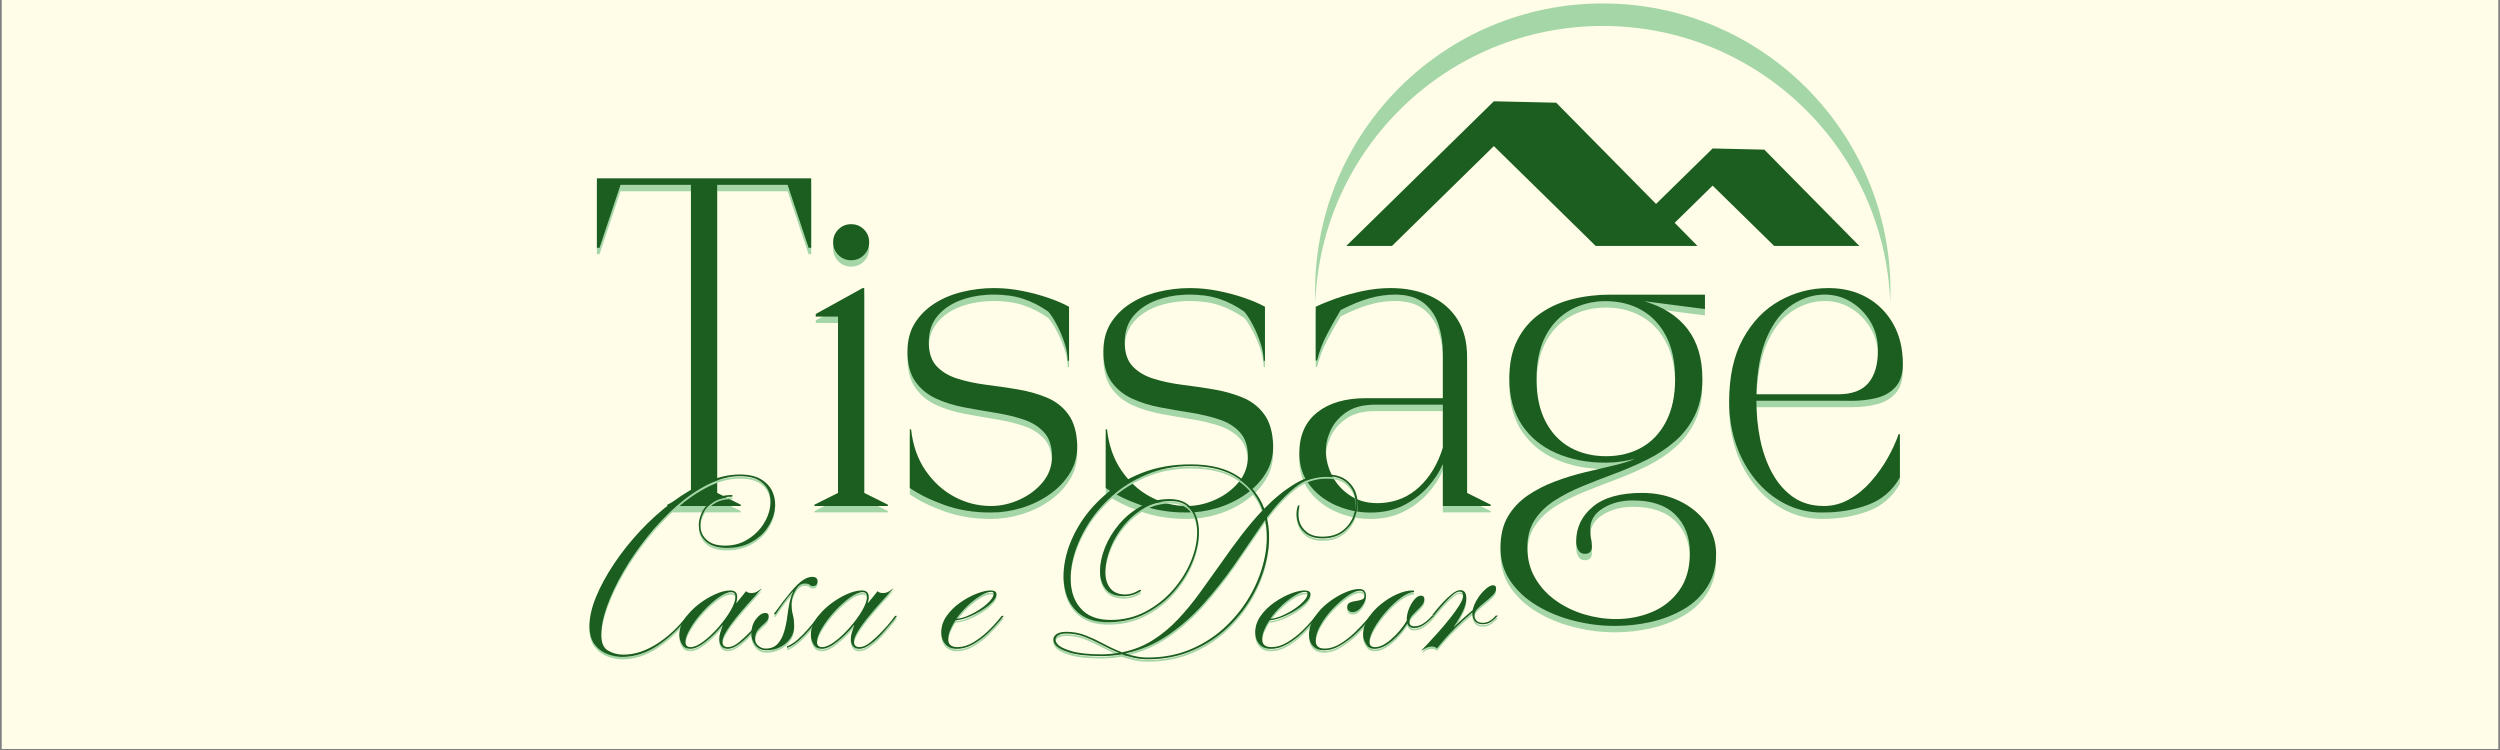<svg version="1.0" preserveAspectRatio="xMidYMid meet" height="450" viewBox="0 0 1125 337.5" zoomAndPan="magnify" width="1500" xmlns:xlink="http://www.w3.org/1999/xlink" xmlns="http://www.w3.org/2000/svg"><rect x="0" y="0" width="1125" height="337.5" fill="#808080" stroke="none"/><defs><g></g><clipPath id="b62fe2b002"><path clip-rule="nonzero" d="M 0.832 0 L 1124.168 0 L 1124.168 337 L 0.832 337 Z M 0.832 0"></path></clipPath><clipPath id="0121aa0a20"><path clip-rule="nonzero" d="M 591.793 1.496 L 850.91 1.496 L 850.91 136.297 L 591.793 136.297 Z M 591.793 1.496"></path></clipPath></defs><g clip-path="url(#b62fe2b002)"><path fill-rule="nonzero" fill-opacity="1" d="M 0.832 0 L 1124.168 0 L 1124.168 337 L 0.832 337 Z M 0.832 0" fill="#ffffff"></path><path fill-rule="nonzero" fill-opacity="1" d="M 0.832 0 L 1124.168 0 L 1124.168 337 L 0.832 337 Z M 0.832 0" fill="#fffde7"></path></g><g clip-path="url(#0121aa0a20)"><path fill-rule="evenodd" fill-opacity="1" d="M 721.258 1.547 C 792.758 1.547 850.723 59.512 850.723 131.016 C 850.723 132.715 850.68 134.402 850.613 136.086 C 847.949 66.93 791.059 11.688 721.258 11.688 C 651.453 11.688 594.562 66.93 591.902 136.086 C 591.836 134.402 591.793 132.715 591.793 131.016 C 591.793 59.512 649.758 1.547 721.258 1.547 Z M 721.258 1.547" fill="#a5d6a7"></path></g><path fill-rule="evenodd" fill-opacity="1" d="M 763.871 110.676 C 741.398 110.676 758.43 110.676 718.066 110.676 L 705.438 98.297 L 672.23 65.75 L 639.027 98.297 L 626.402 110.676 L 605.82 110.676 L 639.027 78.129 L 672.23 45.578 L 700.277 46.215 L 745.219 91.766 L 770.68 66.809 L 793.938 67.336 L 836.691 110.676 L 798.371 110.676 L 770.68 83.527 L 753.609 100.27 Z M 763.871 110.676" fill="#1b5e20"></path><g fill-opacity="1" fill="#a5d6a7"><g transform="translate(262.709, 230.574)"><g><path d="M 5.891 -147.453 L 102.328 -147.453 L 102.328 -116.188 L 101.156 -116.188 L 91.719 -144.5 L 60.016 -144.5 L 60.016 -5.891 L 70.625 -0.594 L 70.625 0 L 37.594 0 L 37.594 -0.594 L 48.219 -5.891 L 48.219 -144.5 L 16.516 -144.5 L 7.078 -116.188 L 5.891 -116.188 Z M 5.891 -147.453"></path></g></g></g><g fill-opacity="1" fill="#a5d6a7"><g transform="translate(363.551, 230.574)"><g><path d="M 2.953 0 L 2.953 -0.594 L 13.562 -5.891 L 13.562 -85.234 L 3.531 -85.234 L 3.531 -86.406 L 24.625 -98.062 L 25.359 -98.062 L 25.359 -5.891 L 35.984 -0.594 L 35.984 0 Z M 11.359 -118.703 C 11.359 -120.961 12.145 -122.879 13.719 -124.453 C 15.289 -126.023 17.207 -126.812 19.469 -126.812 C 21.727 -126.812 23.645 -126.023 25.219 -124.453 C 26.789 -122.879 27.578 -120.961 27.578 -118.703 C 27.578 -116.441 26.789 -114.523 25.219 -112.953 C 23.645 -111.379 21.727 -110.594 19.469 -110.594 C 17.207 -110.594 15.289 -111.379 13.719 -112.953 C 12.145 -114.523 11.359 -116.441 11.359 -118.703 Z M 11.359 -118.703"></path></g></g></g><g fill-opacity="1" fill="#a5d6a7"><g transform="translate(402.472, 230.574)"><g><path d="M 5.891 -69.594 C 5.891 -74.508 6.992 -78.738 9.203 -82.281 C 11.422 -85.82 14.375 -88.77 18.062 -91.125 C 21.75 -93.488 25.926 -95.234 30.594 -96.359 C 35.258 -97.492 40.004 -98.062 44.828 -98.062 C 49.055 -98.062 53.281 -97.641 57.5 -96.797 C 61.727 -95.961 65.688 -94.906 69.375 -93.625 C 73.062 -92.352 76.133 -91.031 78.594 -89.656 L 78.594 -65.328 L 78 -65.328 C 78 -67.785 77.531 -70.438 76.594 -73.281 C 75.664 -76.133 74.516 -78.863 73.141 -81.469 C 71.766 -84.07 70.484 -86.062 69.297 -87.438 C 65.66 -90 61.926 -91.914 58.094 -93.188 C 54.258 -94.469 49.836 -95.109 44.828 -95.109 C 39.516 -95.109 34.645 -94.32 30.219 -92.75 C 25.801 -91.176 22.238 -88.816 19.531 -85.672 C 16.832 -82.523 15.484 -78.539 15.484 -73.719 C 15.484 -69.008 16.66 -65.398 19.016 -62.891 C 21.379 -60.379 24.523 -58.508 28.453 -57.281 C 32.391 -56.051 36.691 -55.141 41.359 -54.547 C 46.023 -53.961 50.719 -53.273 55.438 -52.484 C 60.156 -51.703 64.531 -50.473 68.562 -48.797 C 72.594 -47.129 75.836 -44.598 78.297 -41.203 C 80.754 -37.816 82.082 -33.223 82.281 -27.422 C 82.375 -22.703 81.266 -18.473 78.953 -14.734 C 76.648 -11.004 73.582 -7.812 69.75 -5.156 C 65.914 -2.5 61.711 -0.484 57.141 0.891 C 52.566 2.266 48.02 2.953 43.5 2.953 C 35.832 2.953 28.852 1.82 22.562 -0.438 C 16.27 -2.695 11.062 -5.254 6.938 -8.109 L 6.938 -34.5 L 7.516 -34.5 C 8.305 -27.32 10.469 -21.148 14 -15.984 C 17.539 -10.828 21.891 -6.875 27.047 -4.125 C 32.211 -1.375 37.695 0 43.5 0 C 47.82 0 52.098 -0.957 56.328 -2.875 C 60.555 -4.789 64.047 -7.422 66.797 -10.766 C 69.547 -14.109 70.922 -17.941 70.922 -22.266 C 70.922 -26.891 69.738 -30.504 67.375 -33.109 C 65.02 -35.711 61.926 -37.648 58.094 -38.922 C 54.258 -40.203 50.031 -41.211 45.406 -41.953 C 40.789 -42.691 36.148 -43.5 31.484 -44.375 C 26.816 -45.258 22.562 -46.586 18.719 -48.359 C 14.883 -50.129 11.785 -52.688 9.422 -56.031 C 7.066 -59.375 5.891 -63.895 5.891 -69.594 Z M 5.891 -69.594"></path></g></g></g><g fill-opacity="1" fill="#a5d6a7"><g transform="translate(490.637, 230.574)"><g><path d="M 5.891 -69.594 C 5.891 -74.508 6.992 -78.738 9.203 -82.281 C 11.422 -85.82 14.375 -88.77 18.062 -91.125 C 21.75 -93.488 25.926 -95.234 30.594 -96.359 C 35.258 -97.492 40.004 -98.062 44.828 -98.062 C 49.055 -98.062 53.281 -97.641 57.5 -96.797 C 61.727 -95.961 65.688 -94.906 69.375 -93.625 C 73.062 -92.352 76.133 -91.031 78.594 -89.656 L 78.594 -65.328 L 78 -65.328 C 78 -67.785 77.531 -70.438 76.594 -73.281 C 75.664 -76.133 74.516 -78.863 73.141 -81.469 C 71.766 -84.07 70.484 -86.062 69.297 -87.438 C 65.66 -90 61.926 -91.914 58.094 -93.188 C 54.258 -94.469 49.836 -95.109 44.828 -95.109 C 39.516 -95.109 34.645 -94.32 30.219 -92.75 C 25.801 -91.176 22.238 -88.816 19.531 -85.672 C 16.832 -82.523 15.484 -78.539 15.484 -73.719 C 15.484 -69.008 16.66 -65.398 19.016 -62.891 C 21.379 -60.379 24.523 -58.508 28.453 -57.281 C 32.391 -56.051 36.691 -55.141 41.359 -54.547 C 46.023 -53.961 50.719 -53.273 55.438 -52.484 C 60.156 -51.703 64.531 -50.473 68.562 -48.797 C 72.594 -47.129 75.836 -44.598 78.297 -41.203 C 80.754 -37.816 82.082 -33.223 82.281 -27.422 C 82.375 -22.703 81.266 -18.473 78.953 -14.734 C 76.648 -11.004 73.582 -7.812 69.75 -5.156 C 65.914 -2.5 61.711 -0.484 57.141 0.891 C 52.566 2.266 48.02 2.953 43.5 2.953 C 35.832 2.953 28.852 1.82 22.562 -0.438 C 16.27 -2.695 11.062 -5.254 6.938 -8.109 L 6.938 -34.5 L 7.516 -34.5 C 8.305 -27.32 10.469 -21.148 14 -15.984 C 17.539 -10.828 21.891 -6.875 27.047 -4.125 C 32.211 -1.375 37.695 0 43.5 0 C 47.82 0 52.098 -0.957 56.328 -2.875 C 60.555 -4.789 64.047 -7.422 66.797 -10.766 C 69.547 -14.109 70.922 -17.941 70.922 -22.266 C 70.922 -26.891 69.738 -30.504 67.375 -33.109 C 65.02 -35.711 61.926 -37.648 58.094 -38.922 C 54.258 -40.203 50.031 -41.211 45.406 -41.953 C 40.789 -42.691 36.148 -43.5 31.484 -44.375 C 26.816 -45.258 22.562 -46.586 18.719 -48.359 C 14.883 -50.129 11.785 -52.688 9.422 -56.031 C 7.066 -59.375 5.891 -63.895 5.891 -69.594 Z M 5.891 -69.594"></path></g></g></g><g fill-opacity="1" fill="#a5d6a7"><g transform="translate(578.801, 230.574)"><g><path d="M 5.891 -23.734 C 5.891 -31.703 8.566 -37.82 13.922 -42.094 C 19.285 -46.375 26.586 -48.516 35.828 -48.516 L 70.484 -48.516 L 70.484 -68.859 C 70.484 -73.18 69.867 -77.332 68.641 -81.312 C 67.41 -85.301 65.223 -88.598 62.078 -91.203 C 58.93 -93.805 54.508 -95.109 48.812 -95.109 C 45.07 -95.109 41.285 -94.566 37.453 -93.484 C 33.617 -92.398 29.297 -90.629 24.484 -88.172 C 22.316 -84.535 20.273 -80.898 18.359 -77.266 C 16.441 -73.629 14.941 -69.695 13.859 -65.469 L 13.266 -65.469 L 13.266 -89.656 C 15.922 -90.926 19.066 -92.203 22.703 -93.484 C 26.336 -94.766 30.242 -95.848 34.422 -96.734 C 38.609 -97.617 42.812 -98.062 47.031 -98.062 C 53.719 -98.062 59.641 -96.879 64.797 -94.516 C 69.961 -92.16 74.02 -88.695 76.969 -84.125 C 79.914 -79.551 81.391 -73.875 81.391 -67.094 L 81.391 -5.891 L 92.016 -0.594 L 92.016 0 L 70.484 0 L 70.484 -18.875 C 68.805 -15.039 66.441 -11.477 63.391 -8.188 C 60.348 -4.895 56.711 -2.211 52.484 -0.141 C 48.266 1.922 43.398 2.953 37.891 2.953 C 32.484 2.953 27.32 1.875 22.406 -0.281 C 17.5 -2.445 13.52 -5.52 10.469 -9.5 C 7.414 -13.488 5.891 -18.234 5.891 -23.734 Z M 39.672 -45.562 C 34.555 -45.562 30.398 -44.477 27.203 -42.312 C 24.004 -40.156 21.645 -37.504 20.125 -34.359 C 18.602 -31.211 17.844 -28.066 17.844 -24.922 C 17.844 -20.984 18.82 -17.145 20.781 -13.406 C 22.75 -9.676 25.602 -6.656 29.344 -4.344 C 33.082 -2.039 37.555 -1.035 42.766 -1.328 C 49.441 -1.723 55.164 -4.156 59.938 -8.625 C 64.707 -13.094 68.223 -18.969 70.484 -26.25 L 70.484 -45.562 Z M 39.672 -45.562"></path></g></g></g><g fill-opacity="1" fill="#a5d6a7"><g transform="translate(673.747, 230.574)"><g><path d="M 1.469 18.719 C 1.469 13.219 2.57 8.57 4.781 4.781 C 7 1 9.973 -2.164 13.703 -4.719 C 17.441 -7.27 21.547 -9.379 26.016 -11.047 C 30.492 -12.723 34.992 -14.102 39.516 -15.188 C 44.035 -16.27 48.285 -17.273 52.266 -18.203 C 56.254 -19.141 59.523 -20.148 62.078 -21.234 C 60.016 -20.742 57.898 -20.328 55.734 -19.984 C 53.578 -19.641 51.316 -19.469 48.953 -19.469 C 40.598 -19.469 33.125 -20.914 26.531 -23.812 C 19.945 -26.707 14.785 -30.957 11.047 -36.562 C 7.316 -42.164 5.453 -49.098 5.453 -57.359 C 5.453 -64.242 6.68 -70.066 9.141 -74.828 C 11.598 -79.598 14.941 -83.484 19.172 -86.484 C 23.398 -89.484 28.238 -91.672 33.688 -93.047 C 39.145 -94.422 44.922 -95.109 51.016 -95.109 L 93.484 -95.109 L 93.484 -88.625 L 66.203 -92.156 C 74.754 -89.602 81.242 -85.426 85.672 -79.625 C 90.098 -73.82 92.312 -66.398 92.312 -57.359 C 92.312 -50.973 91.203 -45.492 88.984 -40.922 C 86.773 -36.348 83.801 -32.438 80.062 -29.188 C 76.332 -25.945 72.129 -23.172 67.453 -20.859 C 62.785 -18.555 57.945 -16.469 52.938 -14.594 C 47.926 -12.727 43.082 -10.836 38.406 -8.922 C 33.738 -7.004 29.535 -4.844 25.797 -2.438 C 22.066 -0.031 19.094 2.867 16.875 6.266 C 14.664 9.66 13.562 13.766 13.562 18.578 C 13.562 23.785 14.719 28.379 17.031 32.359 C 19.344 36.348 22.414 39.719 26.25 42.469 C 30.082 45.219 34.359 47.305 39.078 48.734 C 43.797 50.16 48.613 50.875 53.531 50.875 C 59.227 50.875 64.609 49.816 69.672 47.703 C 74.734 45.586 78.836 42.316 81.984 37.891 C 85.129 33.473 86.703 27.867 86.703 21.078 C 86.703 14.004 84.535 8.305 80.203 3.984 C 75.879 -0.336 69.492 -2.5 61.047 -2.5 C 55.836 -2.5 51.336 -1.32 47.547 1.031 C 43.766 3.395 41.875 6.492 41.875 10.328 C 41.875 12.391 41.992 13.863 42.234 14.75 C 42.484 15.633 42.609 16.812 42.609 18.281 C 42.609 20.445 41.531 21.531 39.375 21.531 C 38.094 21.531 37.129 20.961 36.484 19.828 C 35.848 18.703 35.531 17.398 35.531 15.922 C 35.531 9.734 38.008 4.551 42.969 0.375 C 47.938 -3.801 55.336 -5.891 65.172 -5.891 C 71.461 -5.891 77.113 -4.66 82.125 -2.203 C 87.145 0.242 91.129 3.531 94.078 7.656 C 97.023 11.789 98.5 16.414 98.5 21.531 C 98.5 27.227 97.195 32.141 94.594 36.266 C 91.988 40.398 88.473 43.77 84.047 46.375 C 79.617 48.977 74.727 50.895 69.375 52.125 C 64.02 53.352 58.539 53.969 52.938 53.969 C 46.844 53.969 40.75 53.203 34.656 51.672 C 28.562 50.148 23.004 47.891 17.984 44.891 C 12.973 41.898 8.969 38.219 5.969 33.844 C 2.969 29.469 1.469 24.426 1.469 18.719 Z M 48.953 -92.156 C 42.953 -92.156 37.594 -90.828 32.875 -88.172 C 28.156 -85.523 24.441 -81.617 21.734 -76.453 C 19.035 -71.297 17.688 -64.883 17.688 -57.219 C 17.688 -49.645 19.035 -43.254 21.734 -38.047 C 24.441 -32.836 28.156 -28.926 32.875 -26.312 C 37.594 -23.707 42.953 -22.406 48.953 -22.406 C 54.953 -22.406 60.285 -23.707 64.953 -26.312 C 69.617 -28.926 73.301 -32.836 76 -38.047 C 78.707 -43.254 80.062 -49.645 80.062 -57.219 C 80.062 -64.883 78.707 -71.297 76 -76.453 C 73.301 -81.617 69.617 -85.523 64.953 -88.172 C 60.285 -90.828 54.953 -92.156 48.953 -92.156 Z M 48.953 -92.156"></path></g></g></g><g fill-opacity="1" fill="#a5d6a7"><g transform="translate(772.231, 230.574)"><g><path d="M 5.891 -47.031 C 5.891 -58.344 7.977 -67.781 12.156 -75.344 C 16.344 -82.914 21.828 -88.594 28.609 -92.375 C 35.391 -96.164 42.711 -98.062 50.578 -98.062 C 57.066 -98.062 62.816 -96.66 67.828 -93.859 C 72.836 -91.055 76.789 -87.098 79.688 -81.984 C 82.594 -76.867 84.047 -70.875 84.047 -64 C 84.047 -59.477 82.961 -56.008 80.797 -53.594 C 78.641 -51.188 75.816 -49.539 72.328 -48.656 C 68.836 -47.77 65.023 -47.328 60.891 -47.328 L 18.141 -47.328 C 18.141 -41.43 18.703 -35.68 19.828 -30.078 C 20.961 -24.473 22.758 -19.41 25.219 -14.891 C 27.676 -10.367 30.82 -6.754 34.656 -4.047 C 38.488 -1.348 43.109 0 48.516 0 C 52.547 0 56.352 -1.004 59.938 -3.016 C 63.531 -5.035 66.773 -7.691 69.672 -10.984 C 72.566 -14.273 75.07 -17.785 77.188 -21.516 C 79.301 -25.254 80.945 -28.848 82.125 -32.297 L 82.719 -32.297 L 82.719 -12.828 C 79.375 -6.93 74.582 -2.828 68.344 -0.516 C 62.102 1.797 55.25 2.953 47.781 2.953 C 41.781 2.953 36.223 1.648 31.109 -0.953 C 25.992 -3.555 21.547 -7.164 17.766 -11.781 C 13.984 -16.406 11.055 -21.719 8.984 -27.719 C 6.922 -33.719 5.891 -40.156 5.891 -47.031 Z M 18.141 -50.281 L 55 -50.281 C 61.195 -50.281 65.719 -51.973 68.562 -55.359 C 71.414 -58.754 72.844 -63.648 72.844 -70.047 C 72.844 -74.859 71.734 -79.129 69.516 -82.859 C 67.305 -86.598 64.406 -89.57 60.812 -91.781 C 57.227 -94 53.273 -95.109 48.953 -95.109 C 43.742 -95.109 38.828 -93.582 34.203 -90.531 C 29.586 -87.488 25.828 -82.672 22.922 -76.078 C 20.023 -69.492 18.43 -60.895 18.141 -50.281 Z M 18.141 -50.281"></path></g></g></g><g fill-opacity="1" fill="#1b5e20"><g transform="translate(262.709, 227.698)"><g><path d="M 5.891 -147.453 L 102.328 -147.453 L 102.328 -116.188 L 101.156 -116.188 L 91.719 -144.5 L 60.016 -144.5 L 60.016 -5.891 L 70.625 -0.594 L 70.625 0 L 37.594 0 L 37.594 -0.594 L 48.219 -5.891 L 48.219 -144.5 L 16.516 -144.5 L 7.078 -116.188 L 5.891 -116.188 Z M 5.891 -147.453"></path></g></g></g><g fill-opacity="1" fill="#1b5e20"><g transform="translate(363.551, 227.698)"><g><path d="M 2.953 0 L 2.953 -0.594 L 13.562 -5.891 L 13.562 -85.234 L 3.531 -85.234 L 3.531 -86.406 L 24.625 -98.062 L 25.359 -98.062 L 25.359 -5.891 L 35.984 -0.594 L 35.984 0 Z M 11.359 -118.703 C 11.359 -120.961 12.145 -122.879 13.719 -124.453 C 15.289 -126.023 17.207 -126.812 19.469 -126.812 C 21.727 -126.812 23.645 -126.023 25.219 -124.453 C 26.789 -122.879 27.578 -120.961 27.578 -118.703 C 27.578 -116.441 26.789 -114.523 25.219 -112.953 C 23.645 -111.379 21.727 -110.594 19.469 -110.594 C 17.207 -110.594 15.289 -111.379 13.719 -112.953 C 12.145 -114.523 11.359 -116.441 11.359 -118.703 Z M 11.359 -118.703"></path></g></g></g><g fill-opacity="1" fill="#1b5e20"><g transform="translate(402.472, 227.698)"><g><path d="M 5.891 -69.594 C 5.891 -74.508 6.992 -78.738 9.203 -82.281 C 11.422 -85.82 14.375 -88.77 18.062 -91.125 C 21.75 -93.488 25.926 -95.234 30.594 -96.359 C 35.258 -97.492 40.004 -98.062 44.828 -98.062 C 49.055 -98.062 53.281 -97.641 57.5 -96.797 C 61.727 -95.961 65.688 -94.906 69.375 -93.625 C 73.062 -92.352 76.133 -91.031 78.594 -89.656 L 78.594 -65.328 L 78 -65.328 C 78 -67.785 77.531 -70.438 76.594 -73.281 C 75.664 -76.133 74.516 -78.863 73.141 -81.469 C 71.766 -84.07 70.484 -86.062 69.297 -87.438 C 65.66 -90 61.926 -91.914 58.094 -93.188 C 54.258 -94.469 49.836 -95.109 44.828 -95.109 C 39.516 -95.109 34.645 -94.32 30.219 -92.75 C 25.801 -91.176 22.238 -88.816 19.531 -85.672 C 16.832 -82.523 15.484 -78.539 15.484 -73.719 C 15.484 -69.008 16.66 -65.398 19.016 -62.891 C 21.379 -60.379 24.523 -58.508 28.453 -57.281 C 32.391 -56.051 36.691 -55.141 41.359 -54.547 C 46.023 -53.961 50.719 -53.273 55.438 -52.484 C 60.156 -51.703 64.531 -50.473 68.562 -48.797 C 72.594 -47.129 75.836 -44.598 78.297 -41.203 C 80.754 -37.816 82.082 -33.223 82.281 -27.422 C 82.375 -22.703 81.266 -18.473 78.953 -14.734 C 76.648 -11.004 73.582 -7.812 69.75 -5.156 C 65.914 -2.5 61.711 -0.484 57.141 0.891 C 52.566 2.266 48.02 2.953 43.5 2.953 C 35.832 2.953 28.852 1.82 22.562 -0.438 C 16.27 -2.695 11.062 -5.254 6.938 -8.109 L 6.938 -34.5 L 7.516 -34.5 C 8.305 -27.32 10.469 -21.148 14 -15.984 C 17.539 -10.828 21.891 -6.875 27.047 -4.125 C 32.211 -1.375 37.695 0 43.5 0 C 47.82 0 52.098 -0.957 56.328 -2.875 C 60.555 -4.789 64.047 -7.422 66.797 -10.766 C 69.547 -14.109 70.922 -17.941 70.922 -22.266 C 70.922 -26.891 69.738 -30.504 67.375 -33.109 C 65.02 -35.711 61.926 -37.648 58.094 -38.922 C 54.258 -40.203 50.031 -41.211 45.406 -41.953 C 40.789 -42.691 36.148 -43.5 31.484 -44.375 C 26.816 -45.258 22.562 -46.586 18.719 -48.359 C 14.883 -50.129 11.785 -52.688 9.422 -56.031 C 7.066 -59.375 5.891 -63.895 5.891 -69.594 Z M 5.891 -69.594"></path></g></g></g><g fill-opacity="1" fill="#1b5e20"><g transform="translate(490.637, 227.698)"><g><path d="M 5.891 -69.594 C 5.891 -74.508 6.992 -78.738 9.203 -82.281 C 11.422 -85.82 14.375 -88.77 18.062 -91.125 C 21.75 -93.488 25.926 -95.234 30.594 -96.359 C 35.258 -97.492 40.004 -98.062 44.828 -98.062 C 49.055 -98.062 53.281 -97.641 57.5 -96.797 C 61.727 -95.961 65.688 -94.906 69.375 -93.625 C 73.062 -92.352 76.133 -91.031 78.594 -89.656 L 78.594 -65.328 L 78 -65.328 C 78 -67.785 77.531 -70.438 76.594 -73.281 C 75.664 -76.133 74.516 -78.863 73.141 -81.469 C 71.766 -84.07 70.484 -86.062 69.297 -87.438 C 65.66 -90 61.926 -91.914 58.094 -93.188 C 54.258 -94.469 49.836 -95.109 44.828 -95.109 C 39.516 -95.109 34.645 -94.32 30.219 -92.75 C 25.801 -91.176 22.238 -88.816 19.531 -85.672 C 16.832 -82.523 15.484 -78.539 15.484 -73.719 C 15.484 -69.008 16.66 -65.398 19.016 -62.891 C 21.379 -60.379 24.523 -58.508 28.453 -57.281 C 32.391 -56.051 36.691 -55.141 41.359 -54.547 C 46.023 -53.961 50.719 -53.273 55.438 -52.484 C 60.156 -51.703 64.531 -50.473 68.562 -48.797 C 72.594 -47.129 75.836 -44.598 78.297 -41.203 C 80.754 -37.816 82.082 -33.223 82.281 -27.422 C 82.375 -22.703 81.266 -18.473 78.953 -14.734 C 76.648 -11.004 73.582 -7.812 69.75 -5.156 C 65.914 -2.5 61.711 -0.484 57.141 0.891 C 52.566 2.266 48.02 2.953 43.5 2.953 C 35.832 2.953 28.852 1.82 22.562 -0.438 C 16.27 -2.695 11.062 -5.254 6.938 -8.109 L 6.938 -34.5 L 7.516 -34.5 C 8.305 -27.32 10.469 -21.148 14 -15.984 C 17.539 -10.828 21.891 -6.875 27.047 -4.125 C 32.211 -1.375 37.695 0 43.5 0 C 47.82 0 52.098 -0.957 56.328 -2.875 C 60.555 -4.789 64.047 -7.422 66.797 -10.766 C 69.547 -14.109 70.922 -17.941 70.922 -22.266 C 70.922 -26.891 69.738 -30.504 67.375 -33.109 C 65.02 -35.711 61.926 -37.648 58.094 -38.922 C 54.258 -40.203 50.031 -41.211 45.406 -41.953 C 40.789 -42.691 36.148 -43.5 31.484 -44.375 C 26.816 -45.258 22.562 -46.586 18.719 -48.359 C 14.883 -50.129 11.785 -52.688 9.422 -56.031 C 7.066 -59.375 5.891 -63.895 5.891 -69.594 Z M 5.891 -69.594"></path></g></g></g><g fill-opacity="1" fill="#1b5e20"><g transform="translate(578.801, 227.698)"><g><path d="M 5.891 -23.734 C 5.891 -31.703 8.566 -37.82 13.922 -42.094 C 19.285 -46.375 26.586 -48.516 35.828 -48.516 L 70.484 -48.516 L 70.484 -68.859 C 70.484 -73.18 69.867 -77.332 68.641 -81.312 C 67.41 -85.301 65.223 -88.598 62.078 -91.203 C 58.93 -93.805 54.508 -95.109 48.812 -95.109 C 45.07 -95.109 41.285 -94.566 37.453 -93.484 C 33.617 -92.398 29.297 -90.629 24.484 -88.172 C 22.316 -84.535 20.273 -80.898 18.359 -77.266 C 16.441 -73.629 14.941 -69.695 13.859 -65.469 L 13.266 -65.469 L 13.266 -89.656 C 15.922 -90.926 19.066 -92.203 22.703 -93.484 C 26.336 -94.766 30.242 -95.848 34.422 -96.734 C 38.609 -97.617 42.812 -98.062 47.031 -98.062 C 53.719 -98.062 59.641 -96.879 64.797 -94.516 C 69.961 -92.16 74.02 -88.695 76.969 -84.125 C 79.914 -79.551 81.391 -73.875 81.391 -67.094 L 81.391 -5.891 L 92.016 -0.594 L 92.016 0 L 70.484 0 L 70.484 -18.875 C 68.805 -15.039 66.441 -11.477 63.391 -8.188 C 60.348 -4.895 56.711 -2.211 52.484 -0.141 C 48.266 1.922 43.398 2.953 37.891 2.953 C 32.484 2.953 27.32 1.875 22.406 -0.281 C 17.5 -2.445 13.52 -5.52 10.469 -9.5 C 7.414 -13.488 5.891 -18.234 5.891 -23.734 Z M 39.672 -45.562 C 34.555 -45.562 30.398 -44.477 27.203 -42.312 C 24.004 -40.156 21.645 -37.504 20.125 -34.359 C 18.602 -31.211 17.844 -28.066 17.844 -24.922 C 17.844 -20.984 18.82 -17.145 20.781 -13.406 C 22.75 -9.676 25.602 -6.656 29.344 -4.344 C 33.082 -2.039 37.555 -1.035 42.766 -1.328 C 49.441 -1.723 55.164 -4.156 59.938 -8.625 C 64.707 -13.094 68.223 -18.969 70.484 -26.25 L 70.484 -45.562 Z M 39.672 -45.562"></path></g></g></g><g fill-opacity="1" fill="#1b5e20"><g transform="translate(673.747, 227.698)"><g><path d="M 1.469 18.719 C 1.469 13.219 2.57 8.57 4.781 4.781 C 7 1 9.973 -2.164 13.703 -4.719 C 17.441 -7.27 21.547 -9.379 26.016 -11.047 C 30.492 -12.723 34.992 -14.102 39.516 -15.188 C 44.035 -16.27 48.285 -17.273 52.266 -18.203 C 56.254 -19.141 59.523 -20.148 62.078 -21.234 C 60.016 -20.742 57.898 -20.328 55.734 -19.984 C 53.578 -19.641 51.316 -19.469 48.953 -19.469 C 40.598 -19.469 33.125 -20.914 26.531 -23.812 C 19.945 -26.707 14.785 -30.957 11.047 -36.562 C 7.316 -42.164 5.453 -49.098 5.453 -57.359 C 5.453 -64.242 6.68 -70.066 9.141 -74.828 C 11.598 -79.598 14.941 -83.484 19.172 -86.484 C 23.398 -89.484 28.238 -91.672 33.688 -93.047 C 39.145 -94.422 44.922 -95.109 51.016 -95.109 L 93.484 -95.109 L 93.484 -88.625 L 66.203 -92.156 C 74.754 -89.602 81.242 -85.426 85.672 -79.625 C 90.098 -73.82 92.312 -66.398 92.312 -57.359 C 92.312 -50.973 91.203 -45.492 88.984 -40.922 C 86.773 -36.348 83.801 -32.438 80.062 -29.188 C 76.332 -25.945 72.129 -23.172 67.453 -20.859 C 62.785 -18.555 57.945 -16.469 52.938 -14.594 C 47.926 -12.727 43.082 -10.836 38.406 -8.922 C 33.738 -7.004 29.535 -4.844 25.797 -2.438 C 22.066 -0.031 19.094 2.867 16.875 6.266 C 14.664 9.66 13.562 13.766 13.562 18.578 C 13.562 23.785 14.719 28.379 17.031 32.359 C 19.344 36.348 22.414 39.719 26.25 42.469 C 30.082 45.219 34.359 47.305 39.078 48.734 C 43.797 50.16 48.613 50.875 53.531 50.875 C 59.227 50.875 64.609 49.816 69.672 47.703 C 74.734 45.586 78.836 42.316 81.984 37.891 C 85.129 33.473 86.703 27.867 86.703 21.078 C 86.703 14.004 84.535 8.305 80.203 3.984 C 75.879 -0.336 69.492 -2.5 61.047 -2.5 C 55.836 -2.5 51.336 -1.32 47.547 1.031 C 43.766 3.395 41.875 6.492 41.875 10.328 C 41.875 12.391 41.992 13.863 42.234 14.75 C 42.484 15.633 42.609 16.812 42.609 18.281 C 42.609 20.445 41.531 21.531 39.375 21.531 C 38.094 21.531 37.129 20.961 36.484 19.828 C 35.848 18.703 35.531 17.398 35.531 15.922 C 35.531 9.734 38.008 4.551 42.969 0.375 C 47.938 -3.801 55.336 -5.891 65.172 -5.891 C 71.461 -5.891 77.113 -4.66 82.125 -2.203 C 87.145 0.242 91.129 3.531 94.078 7.656 C 97.023 11.789 98.5 16.414 98.5 21.531 C 98.5 27.227 97.195 32.141 94.594 36.266 C 91.988 40.398 88.473 43.77 84.047 46.375 C 79.617 48.977 74.727 50.895 69.375 52.125 C 64.02 53.352 58.539 53.969 52.938 53.969 C 46.844 53.969 40.75 53.203 34.656 51.672 C 28.562 50.148 23.004 47.891 17.984 44.891 C 12.973 41.898 8.969 38.219 5.969 33.844 C 2.969 29.469 1.469 24.426 1.469 18.719 Z M 48.953 -92.156 C 42.953 -92.156 37.594 -90.828 32.875 -88.172 C 28.156 -85.523 24.441 -81.617 21.734 -76.453 C 19.035 -71.297 17.688 -64.883 17.688 -57.219 C 17.688 -49.645 19.035 -43.254 21.734 -38.047 C 24.441 -32.836 28.156 -28.926 32.875 -26.312 C 37.594 -23.707 42.953 -22.406 48.953 -22.406 C 54.953 -22.406 60.285 -23.707 64.953 -26.312 C 69.617 -28.926 73.301 -32.836 76 -38.047 C 78.707 -43.254 80.062 -49.645 80.062 -57.219 C 80.062 -64.883 78.707 -71.297 76 -76.453 C 73.301 -81.617 69.617 -85.523 64.953 -88.172 C 60.285 -90.828 54.953 -92.156 48.953 -92.156 Z M 48.953 -92.156"></path></g></g></g><g fill-opacity="1" fill="#1b5e20"><g transform="translate(772.231, 227.698)"><g><path d="M 5.891 -47.031 C 5.891 -58.344 7.977 -67.781 12.156 -75.344 C 16.344 -82.914 21.828 -88.594 28.609 -92.375 C 35.391 -96.164 42.711 -98.062 50.578 -98.062 C 57.066 -98.062 62.816 -96.66 67.828 -93.859 C 72.836 -91.055 76.789 -87.098 79.688 -81.984 C 82.594 -76.867 84.047 -70.875 84.047 -64 C 84.047 -59.477 82.961 -56.008 80.797 -53.594 C 78.641 -51.188 75.816 -49.539 72.328 -48.656 C 68.836 -47.77 65.023 -47.328 60.891 -47.328 L 18.141 -47.328 C 18.141 -41.43 18.703 -35.68 19.828 -30.078 C 20.961 -24.473 22.758 -19.41 25.219 -14.891 C 27.676 -10.367 30.82 -6.754 34.656 -4.047 C 38.488 -1.348 43.109 0 48.516 0 C 52.547 0 56.352 -1.004 59.938 -3.016 C 63.531 -5.035 66.773 -7.691 69.672 -10.984 C 72.566 -14.273 75.07 -17.785 77.188 -21.516 C 79.301 -25.254 80.945 -28.848 82.125 -32.297 L 82.719 -32.297 L 82.719 -12.828 C 79.375 -6.93 74.582 -2.828 68.344 -0.516 C 62.102 1.797 55.25 2.953 47.781 2.953 C 41.781 2.953 36.223 1.648 31.109 -0.953 C 25.992 -3.555 21.547 -7.164 17.766 -11.781 C 13.984 -16.406 11.055 -21.719 8.984 -27.719 C 6.922 -33.719 5.891 -40.156 5.891 -47.031 Z M 18.141 -50.281 L 55 -50.281 C 61.195 -50.281 65.719 -51.973 68.562 -55.359 C 71.414 -58.754 72.844 -63.648 72.844 -70.047 C 72.844 -74.859 71.734 -79.129 69.516 -82.859 C 67.305 -86.598 64.406 -89.57 60.812 -91.781 C 57.227 -94 53.273 -95.109 48.953 -95.109 C 43.742 -95.109 38.828 -93.582 34.203 -90.531 C 29.586 -87.488 25.828 -82.672 22.922 -76.078 C 20.023 -69.492 18.43 -60.895 18.141 -50.281 Z M 18.141 -50.281"></path></g></g></g><g fill-opacity="1" fill="#a5d6a7"><g transform="translate(265.251, 293.071)"><g><path d="M 67.672 -77.688 C 63.066 -77.688 58.332 -76.469 53.469 -74.031 C 48.613 -71.602 43.863 -68.352 39.219 -64.281 C 34.582 -60.207 30.227 -55.629 26.156 -50.547 C 22.082 -45.473 18.484 -40.25 15.359 -34.875 C 12.234 -29.5 9.781 -24.336 8 -19.391 C 6.219 -14.441 5.328 -10.062 5.328 -6.25 C 5.328 -2.688 6.367 -0.32 8.453 0.844 C 10.535 2.02 12.789 2.609 15.219 2.609 C 20.164 2.609 25.156 1.023 30.188 -2.141 C 35.219 -5.305 39.773 -9.535 43.859 -14.828 L 44.766 -14.828 C 40.68 -9.453 36.055 -5.031 30.891 -1.562 C 25.734 1.906 20.336 3.641 14.703 3.641 C 12.711 3.641 10.566 3.227 8.266 2.406 C 5.961 1.582 4.008 0.156 2.406 -1.875 C 0.801 -3.914 0 -6.719 0 -10.281 C 0 -14.188 0.992 -18.566 2.984 -23.422 C 4.984 -28.273 7.695 -33.258 11.125 -38.375 C 14.551 -43.5 18.5 -48.445 22.969 -53.219 C 27.438 -57.988 32.207 -62.258 37.281 -66.031 C 42.352 -69.812 47.492 -72.828 52.703 -75.078 C 57.91 -77.336 62.898 -78.469 67.672 -78.469 C 71.828 -78.469 75.141 -77.664 77.609 -76.062 C 80.086 -74.457 81.781 -72.395 82.688 -69.875 C 83.602 -67.363 83.801 -64.719 83.281 -61.938 C 82.758 -59.164 81.586 -56.52 79.766 -54 C 77.941 -51.488 75.508 -49.426 72.469 -47.812 C 69.438 -46.207 65.883 -45.406 61.812 -45.406 C 57.988 -45.406 55.055 -46.207 53.016 -47.812 C 50.984 -49.426 49.77 -51.426 49.375 -53.812 C 48.988 -56.195 49.316 -58.555 50.359 -60.891 C 51.398 -63.234 53.066 -65.207 55.359 -66.812 C 57.66 -68.414 60.547 -69.219 64.016 -69.219 C 64.273 -69.219 64.406 -69.086 64.406 -68.828 C 64.406 -68.578 64.234 -68.453 63.891 -68.453 C 60.68 -68.453 57.992 -67.711 55.828 -66.234 C 53.66 -64.754 52.078 -62.93 51.078 -60.766 C 50.078 -58.598 49.727 -56.406 50.031 -54.188 C 50.332 -51.977 51.395 -50.133 53.219 -48.656 C 55.039 -47.188 57.645 -46.453 61.031 -46.453 C 64.5 -46.453 67.598 -47.211 70.328 -48.734 C 73.066 -50.254 75.344 -52.18 77.156 -54.516 C 78.977 -56.859 80.238 -59.375 80.938 -62.062 C 81.633 -64.758 81.676 -67.273 81.062 -69.609 C 80.457 -71.953 79.07 -73.883 76.906 -75.406 C 74.738 -76.926 71.66 -77.688 67.672 -77.688 Z M 67.672 -77.688"></path></g></g></g><g fill-opacity="1" fill="#a5d6a7"><g transform="translate(309.094, 293.071)"><g><path d="M -3.391 -6.375 C -3.391 -8.801 -2.582 -11.188 -0.969 -13.531 C 0.633 -15.875 2.648 -18 5.078 -19.906 C 7.504 -21.812 10.02 -23.348 12.625 -24.516 C 15.227 -25.691 17.523 -26.281 19.516 -26.281 C 21.598 -26.281 22.641 -25.328 22.641 -23.422 C 22.641 -22.816 22.551 -22.207 22.375 -21.594 C 22.207 -20.988 22.125 -20.688 22.125 -20.688 L 22.375 -20.688 C 23.594 -22.164 24.594 -23.398 25.375 -24.391 C 26.156 -25.391 26.547 -25.891 26.547 -25.891 L 26.672 -25.891 C 26.672 -25.891 26.863 -25.758 27.25 -25.5 C 27.645 -25.238 28.234 -25.109 29.016 -25.109 C 30.141 -25.109 31.133 -25.41 32 -26.016 C 32.875 -26.629 33.312 -26.938 33.312 -26.938 C 33.395 -27.02 33.477 -27.062 33.562 -27.062 C 33.656 -27.062 33.66 -27.02 33.578 -26.938 C 33.578 -26.938 32.988 -26.305 31.812 -25.047 C 30.645 -23.785 29.191 -22.18 27.453 -20.234 C 25.723 -18.285 23.969 -16.223 22.188 -14.047 C 20.406 -11.879 18.926 -9.816 17.75 -7.859 C 16.582 -5.91 16 -4.375 16 -3.25 C 16 -1.602 16.828 -0.781 18.484 -0.781 C 19.953 -0.781 21.578 -1.492 23.359 -2.922 C 25.141 -4.359 26.895 -5.988 28.625 -7.812 C 30.363 -9.633 31.773 -11.258 32.859 -12.688 C 33.941 -14.113 34.484 -14.828 34.484 -14.828 L 35.391 -14.828 C 35.391 -14.828 34.801 -14.086 33.625 -12.609 C 32.457 -11.141 30.984 -9.406 29.203 -7.406 C 27.43 -5.414 25.566 -3.68 23.609 -2.203 C 21.66 -0.734 19.906 0 18.344 0 C 17.219 0 16.305 -0.391 15.609 -1.172 C 14.922 -1.953 14.578 -3.035 14.578 -4.422 C 14.578 -5.379 14.727 -6.352 15.031 -7.344 C 15.332 -8.344 15.703 -9.41 16.141 -10.547 L 15.875 -10.547 C 13.613 -7.766 11.141 -5.312 8.453 -3.188 C 5.766 -1.062 3.469 0 1.562 0 C -0.082 0 -1.316 -0.648 -2.141 -1.953 C -2.973 -3.254 -3.391 -4.727 -3.391 -6.375 Z M -0.656 -3.125 C -0.656 -1.562 0.125 -0.781 1.688 -0.781 C 3.25 -0.781 5.156 -1.625 7.406 -3.312 C 9.664 -5.008 11.898 -7.113 14.109 -9.625 C 16.328 -12.145 18.172 -14.66 19.641 -17.172 C 21.117 -19.691 21.859 -21.773 21.859 -23.422 C 21.859 -24.805 21.207 -25.5 19.906 -25.5 C 18.258 -25.5 16.285 -24.648 13.984 -22.953 C 11.691 -21.266 9.414 -19.188 7.156 -16.719 C 4.906 -14.25 3.039 -11.754 1.562 -9.234 C 0.082 -6.723 -0.656 -4.688 -0.656 -3.125 Z M -0.656 -3.125"></path></g></g></g><g fill-opacity="1" fill="#a5d6a7"><g transform="translate(343.57, 293.071)"><g><path d="M 0.906 -0.125 C 3.25 -0.125 5.07 -0.836 6.375 -2.266 C 7.676 -3.703 8.648 -5.523 9.297 -7.734 C 9.953 -9.953 10.43 -12.273 10.734 -14.703 C 11.035 -17.129 11.406 -19.383 11.844 -21.469 C 12.27 -23.207 12.789 -24.641 13.406 -25.766 L 13.266 -25.766 C 11.973 -24.379 10.629 -22.754 9.234 -20.891 C 7.848 -19.023 6.633 -17.312 5.594 -15.75 C 5.508 -15.57 5.312 -15.504 5 -15.547 C 4.695 -15.586 4.594 -15.656 4.688 -15.75 C 7.895 -20.164 10.516 -23.566 12.547 -25.953 C 14.586 -28.336 16.348 -30.008 17.828 -30.969 C 19.305 -31.926 20.648 -32.406 21.859 -32.406 C 23.078 -32.406 23.836 -32.055 24.141 -31.359 C 24.441 -30.66 24.414 -29.961 24.062 -29.266 C 23.719 -28.578 23.113 -28.234 22.25 -28.234 C 21.645 -28.234 21.164 -28.426 20.812 -28.812 C 20.469 -29.207 19.691 -29.406 18.484 -29.406 C 16.922 -29.406 15.551 -28.363 14.375 -26.281 C 13.207 -24.195 12.625 -22.117 12.625 -20.047 C 12.625 -18.391 12.816 -16.844 13.203 -15.406 C 13.598 -13.977 13.797 -12.227 13.797 -10.156 C 13.797 -8.07 13.188 -6.203 11.969 -4.547 C 10.758 -2.898 9.195 -1.617 7.281 -0.703 C 5.375 0.203 3.379 0.656 1.297 0.656 C -0.785 0.656 -2.43 -0.102 -3.641 -1.625 C -4.859 -3.145 -5.469 -4.859 -5.469 -6.766 C -5.469 -9.367 -4.77 -11.582 -3.375 -13.406 C -1.988 -15.227 -0.602 -16.141 0.781 -16.141 C 1.82 -16.141 2.344 -15.66 2.344 -14.703 C 2.344 -13.66 1.844 -12.707 0.844 -11.844 C -0.156 -10.977 -1.176 -9.977 -2.219 -8.844 C -3.258 -7.719 -3.781 -6.242 -3.781 -4.422 C -3.781 -3.211 -3.281 -2.191 -2.281 -1.359 C -1.281 -0.535 -0.219 -0.125 0.906 -0.125 Z M 10.938 -0.516 C 10.758 -0.43 10.625 -0.5 10.531 -0.719 C 10.445 -0.938 10.492 -1.086 10.672 -1.172 C 12.234 -1.773 13.836 -2.812 15.484 -4.281 C 17.129 -5.758 18.645 -7.301 20.031 -8.906 C 21.426 -10.52 22.555 -11.91 23.422 -13.078 C 24.285 -14.242 24.719 -14.828 24.719 -14.828 L 25.641 -14.828 C 25.641 -14.828 25.203 -14.242 24.328 -13.078 C 23.461 -11.91 22.312 -10.477 20.875 -8.781 C 19.445 -7.094 17.863 -5.469 16.125 -3.906 C 14.395 -2.344 12.664 -1.211 10.938 -0.516 Z M 10.938 -0.516"></path></g></g></g><g fill-opacity="1" fill="#a5d6a7"><g transform="translate(368.288, 293.071)"><g><path d="M -3.391 -6.375 C -3.391 -8.801 -2.582 -11.188 -0.969 -13.531 C 0.633 -15.875 2.648 -18 5.078 -19.906 C 7.504 -21.812 10.02 -23.348 12.625 -24.516 C 15.227 -25.691 17.523 -26.281 19.516 -26.281 C 21.598 -26.281 22.641 -25.328 22.641 -23.422 C 22.641 -22.816 22.551 -22.207 22.375 -21.594 C 22.207 -20.988 22.125 -20.688 22.125 -20.688 L 22.375 -20.688 C 23.594 -22.164 24.594 -23.398 25.375 -24.391 C 26.156 -25.391 26.547 -25.891 26.547 -25.891 L 26.672 -25.891 C 26.672 -25.891 26.863 -25.758 27.25 -25.5 C 27.645 -25.238 28.234 -25.109 29.016 -25.109 C 30.141 -25.109 31.133 -25.41 32 -26.016 C 32.875 -26.629 33.312 -26.938 33.312 -26.938 C 33.395 -27.02 33.477 -27.062 33.562 -27.062 C 33.656 -27.062 33.66 -27.02 33.578 -26.938 C 33.578 -26.938 32.988 -26.305 31.812 -25.047 C 30.645 -23.785 29.191 -22.18 27.453 -20.234 C 25.723 -18.285 23.969 -16.223 22.188 -14.047 C 20.406 -11.879 18.926 -9.816 17.75 -7.859 C 16.582 -5.91 16 -4.375 16 -3.25 C 16 -1.602 16.828 -0.781 18.484 -0.781 C 19.953 -0.781 21.578 -1.492 23.359 -2.922 C 25.141 -4.359 26.895 -5.988 28.625 -7.812 C 30.363 -9.633 31.773 -11.258 32.859 -12.688 C 33.941 -14.113 34.484 -14.828 34.484 -14.828 L 35.391 -14.828 C 35.391 -14.828 34.801 -14.086 33.625 -12.609 C 32.457 -11.141 30.984 -9.406 29.203 -7.406 C 27.43 -5.414 25.566 -3.68 23.609 -2.203 C 21.66 -0.734 19.906 0 18.344 0 C 17.219 0 16.305 -0.391 15.609 -1.172 C 14.922 -1.953 14.578 -3.035 14.578 -4.422 C 14.578 -5.379 14.727 -6.352 15.031 -7.344 C 15.332 -8.344 15.703 -9.41 16.141 -10.547 L 15.875 -10.547 C 13.613 -7.766 11.141 -5.312 8.453 -3.188 C 5.766 -1.062 3.469 0 1.562 0 C -0.082 0 -1.316 -0.648 -2.141 -1.953 C -2.973 -3.254 -3.391 -4.727 -3.391 -6.375 Z M -0.656 -3.125 C -0.656 -1.562 0.125 -0.781 1.688 -0.781 C 3.25 -0.781 5.156 -1.625 7.406 -3.312 C 9.664 -5.008 11.898 -7.113 14.109 -9.625 C 16.328 -12.145 18.172 -14.66 19.641 -17.172 C 21.117 -19.691 21.859 -21.773 21.859 -23.422 C 21.859 -24.805 21.207 -25.5 19.906 -25.5 C 18.258 -25.5 16.285 -24.648 13.984 -22.953 C 11.691 -21.266 9.414 -19.188 7.156 -16.719 C 4.906 -14.25 3.039 -11.754 1.562 -9.234 C 0.082 -6.723 -0.656 -4.688 -0.656 -3.125 Z M -0.656 -3.125"></path></g></g></g><g fill-opacity="1" fill="#a5d6a7"><g transform="translate(402.764, 293.071)"><g></g></g></g><g fill-opacity="1" fill="#a5d6a7"><g transform="translate(426.182, 293.071)"><g><path d="M 22.25 -24.594 C 22.25 -23.551 21.617 -22.379 20.359 -21.078 C 19.109 -19.773 17.504 -18.516 15.547 -17.297 C 13.598 -16.086 11.582 -15.07 9.5 -14.25 C 7.414 -13.426 5.508 -12.969 3.781 -12.875 C 2.82 -11.406 2.035 -9.93 1.422 -8.453 C 0.816 -6.984 0.516 -5.598 0.516 -4.297 C 0.516 -1.953 1.906 -0.781 4.688 -0.781 C 7.031 -0.781 9.395 -1.492 11.781 -2.922 C 14.164 -4.359 16.312 -5.988 18.219 -7.812 C 20.125 -9.633 21.66 -11.258 22.828 -12.688 C 24.004 -14.113 24.594 -14.828 24.594 -14.828 L 25.5 -14.828 C 25.5 -14.828 24.891 -14.086 23.672 -12.609 C 22.461 -11.141 20.836 -9.406 18.797 -7.406 C 16.766 -5.414 14.488 -3.68 11.969 -2.203 C 9.457 -0.734 6.898 0 4.297 0 C 2.211 0 0.539 -0.691 -0.719 -2.078 C -1.977 -3.461 -2.609 -5.242 -2.609 -7.422 C -2.609 -10.109 -1.781 -12.598 -0.125 -14.891 C 1.52 -17.191 3.555 -19.188 5.984 -20.875 C 8.41 -22.57 10.859 -23.895 13.328 -24.844 C 15.805 -25.801 17.867 -26.281 19.516 -26.281 C 21.336 -26.281 22.25 -25.719 22.25 -24.594 Z M 19.906 -25.641 C 18.52 -25.641 16.875 -25.051 14.969 -23.875 C 13.062 -22.707 11.148 -21.211 9.234 -19.391 C 7.328 -17.566 5.633 -15.613 4.156 -13.531 C 5.719 -13.613 7.453 -14.066 9.359 -14.891 C 11.273 -15.723 13.117 -16.723 14.891 -17.891 C 16.672 -19.066 18.125 -20.281 19.25 -21.531 C 20.383 -22.789 20.953 -23.852 20.953 -24.719 C 20.953 -25.332 20.602 -25.641 19.906 -25.641 Z M 19.906 -25.641"></path></g></g></g><g fill-opacity="1" fill="#a5d6a7"><g transform="translate(450.77, 293.071)"><g></g></g></g><g fill-opacity="1" fill="#a5d6a7"><g transform="translate(474.188, 293.071)"><g><path d="M 38.391 -26.422 C 38.816 -26.586 39.094 -26.582 39.219 -26.406 C 39.352 -26.238 39.289 -26.066 39.031 -25.891 C 36.781 -24.422 34.312 -23.688 31.625 -23.688 C 27.895 -23.688 25.16 -24.75 23.422 -26.875 C 21.68 -29 20.812 -31.707 20.812 -35 C 20.812 -38.301 21.551 -41.816 23.031 -45.547 C 24.508 -49.273 26.633 -52.785 29.406 -56.078 C 32.188 -59.379 35.504 -62.094 39.359 -64.219 C 43.223 -66.344 47.453 -67.406 52.047 -67.406 C 56.555 -67.406 59.895 -66.035 62.062 -63.297 C 64.238 -60.566 65.328 -56.992 65.328 -52.578 C 65.328 -48.316 64.367 -43.844 62.453 -39.156 C 60.547 -34.477 57.812 -30.078 54.25 -25.953 C 50.695 -21.836 46.406 -18.477 41.375 -15.875 C 36.344 -13.27 30.75 -11.969 24.594 -11.969 C 19.125 -11.969 14.785 -13.25 11.578 -15.812 C 8.367 -18.375 6.242 -21.781 5.203 -26.031 C 4.16 -30.281 4.141 -34.922 5.141 -39.953 C 6.141 -44.984 8.113 -50.016 11.062 -55.047 C 14.008 -60.078 17.891 -64.719 22.703 -68.969 C 27.516 -73.219 33.176 -76.617 39.688 -79.172 C 46.195 -81.734 53.523 -83.016 61.672 -83.016 C 70.785 -83.016 78.031 -81.129 83.406 -77.359 C 88.789 -73.586 92.566 -68.836 94.734 -63.109 C 99.328 -67.797 103.941 -71.523 108.578 -74.297 C 113.223 -77.078 117.977 -78.469 122.844 -78.469 C 126.832 -78.469 129.953 -77.488 132.203 -75.531 C 134.461 -73.582 135.875 -71.195 136.438 -68.375 C 137 -65.562 136.758 -62.723 135.719 -59.859 C 134.676 -56.992 132.914 -54.582 130.438 -52.625 C 127.969 -50.676 124.785 -49.703 120.891 -49.703 C 117.766 -49.703 115.27 -50.438 113.406 -51.906 C 111.539 -53.383 110.301 -55.227 109.688 -57.438 C 109.082 -59.656 109.086 -61.848 109.703 -64.016 C 109.867 -64.453 110.082 -64.648 110.344 -64.609 C 110.602 -64.566 110.645 -64.328 110.469 -63.891 C 109.957 -61.805 109.957 -59.742 110.469 -57.703 C 110.988 -55.672 112.117 -53.957 113.859 -52.562 C 115.598 -51.176 117.941 -50.484 120.891 -50.484 C 124.617 -50.484 127.656 -51.395 130 -53.219 C 132.344 -55.039 133.988 -57.316 134.938 -60.047 C 135.895 -62.785 136.113 -65.5 135.594 -68.188 C 135.07 -70.875 133.75 -73.129 131.625 -74.953 C 129.5 -76.773 126.57 -77.688 122.844 -77.688 C 117.457 -77.688 112.641 -75.953 108.391 -72.484 C 104.141 -69.016 99.977 -64.547 95.906 -59.078 C 97.113 -53.867 97.219 -48.359 96.219 -42.547 C 95.227 -36.734 93.254 -31.031 90.297 -25.438 C 87.348 -19.844 83.551 -14.77 78.906 -10.219 C 74.27 -5.664 68.875 -2.047 62.719 0.641 C 56.562 3.336 49.754 4.688 42.297 4.688 C 40.117 4.688 38.055 4.469 36.109 4.031 C 34.16 3.602 32.316 3.082 30.578 2.469 C 27.711 2.988 24.719 3.25 21.594 3.25 C 15.176 3.25 10.273 2.707 6.891 1.625 C 3.516 0.539 1.367 -0.734 0.453 -2.203 C -0.453 -3.68 -0.41 -4.961 0.578 -6.047 C 1.578 -7.129 3.25 -7.672 5.594 -7.672 C 8.719 -7.672 11.645 -7.129 14.375 -6.047 C 17.113 -4.961 19.805 -3.703 22.453 -2.266 C 25.098 -0.836 27.848 0.438 30.703 1.562 C 35.828 0.52 40.445 -1.301 44.562 -3.906 C 48.688 -6.508 52.484 -9.656 55.953 -13.344 C 59.422 -17.031 62.719 -21.039 65.844 -25.375 C 68.969 -29.707 72.133 -34.129 75.344 -38.641 C 78.469 -43.148 81.566 -47.398 84.641 -51.391 C 87.723 -55.391 90.828 -59.035 93.953 -62.328 C 92.047 -68.055 88.445 -72.805 83.156 -76.578 C 77.863 -80.348 70.703 -82.234 61.672 -82.234 C 54.391 -82.234 47.754 -80.973 41.766 -78.453 C 35.785 -75.941 30.516 -72.625 25.953 -68.5 C 21.398 -64.383 17.672 -59.875 14.766 -54.969 C 11.859 -50.07 9.816 -45.172 8.641 -40.266 C 7.473 -35.367 7.281 -30.859 8.062 -26.734 C 8.844 -22.617 10.688 -19.301 13.594 -16.781 C 16.5 -14.27 20.516 -13.016 25.641 -13.016 C 31.273 -13.016 36.457 -14.25 41.188 -16.719 C 45.914 -19.188 50.035 -22.414 53.547 -26.406 C 57.055 -30.406 59.766 -34.703 61.672 -39.297 C 63.586 -43.891 64.547 -48.316 64.547 -52.578 C 64.547 -56.734 63.566 -60.094 61.609 -62.656 C 59.66 -65.219 56.648 -66.5 52.578 -66.5 C 48.316 -66.5 44.41 -65.477 40.859 -63.438 C 37.305 -61.395 34.227 -58.789 31.625 -55.625 C 29.02 -52.457 27 -49.07 25.562 -45.469 C 24.133 -41.875 23.352 -38.492 23.219 -35.328 C 23.094 -32.16 23.766 -29.555 25.234 -27.516 C 26.711 -25.484 29.055 -24.469 32.266 -24.469 C 33.305 -24.469 34.348 -24.641 35.391 -24.984 C 36.43 -25.328 37.43 -25.805 38.391 -26.422 Z M 42.297 3.906 C 49.492 3.906 56.082 2.602 62.062 0 C 68.051 -2.602 73.32 -6.113 77.875 -10.531 C 82.438 -14.957 86.172 -19.859 89.078 -25.234 C 91.984 -30.617 93.977 -36.148 95.062 -41.828 C 96.145 -47.516 96.164 -52.914 95.125 -58.031 C 92.957 -54.906 90.703 -51.609 88.359 -48.141 C 86.016 -44.672 83.582 -41.113 81.062 -37.469 C 76.906 -31.57 72.395 -25.891 67.531 -20.422 C 62.676 -14.961 57.344 -10.238 51.531 -6.25 C 45.719 -2.258 39.297 0.516 32.266 2.078 C 33.742 2.598 35.328 3.031 37.016 3.375 C 38.711 3.727 40.473 3.906 42.297 3.906 Z M 21.594 2.469 C 22.895 2.469 24.195 2.398 25.5 2.266 C 26.801 2.141 28.062 1.992 29.281 1.828 C 26.594 0.691 23.988 -0.547 21.469 -1.891 C 18.957 -3.234 16.422 -4.398 13.859 -5.391 C 11.297 -6.391 8.539 -6.891 5.594 -6.891 C 3.508 -6.891 2.078 -6.41 1.297 -5.453 C 0.516 -4.504 0.625 -3.422 1.625 -2.203 C 2.625 -0.992 4.75 0.082 8 1.031 C 11.25 1.988 15.781 2.469 21.594 2.469 Z M 21.594 2.469"></path></g></g></g><g fill-opacity="1" fill="#a5d6a7"><g transform="translate(567.468, 293.071)"><g><path d="M 22.25 -24.594 C 22.25 -23.551 21.617 -22.379 20.359 -21.078 C 19.109 -19.773 17.504 -18.516 15.547 -17.297 C 13.598 -16.086 11.582 -15.07 9.5 -14.25 C 7.414 -13.426 5.508 -12.969 3.781 -12.875 C 2.82 -11.406 2.035 -9.93 1.422 -8.453 C 0.816 -6.984 0.516 -5.598 0.516 -4.297 C 0.516 -1.953 1.906 -0.781 4.688 -0.781 C 7.031 -0.781 9.395 -1.492 11.781 -2.922 C 14.164 -4.359 16.312 -5.988 18.219 -7.812 C 20.125 -9.633 21.66 -11.258 22.828 -12.688 C 24.004 -14.113 24.594 -14.828 24.594 -14.828 L 25.5 -14.828 C 25.5 -14.828 24.891 -14.086 23.672 -12.609 C 22.461 -11.141 20.836 -9.406 18.797 -7.406 C 16.766 -5.414 14.488 -3.68 11.969 -2.203 C 9.457 -0.734 6.898 0 4.297 0 C 2.211 0 0.539 -0.691 -0.719 -2.078 C -1.977 -3.461 -2.609 -5.242 -2.609 -7.422 C -2.609 -10.109 -1.781 -12.598 -0.125 -14.891 C 1.52 -17.191 3.555 -19.188 5.984 -20.875 C 8.41 -22.57 10.859 -23.895 13.328 -24.844 C 15.805 -25.801 17.867 -26.281 19.516 -26.281 C 21.336 -26.281 22.25 -25.719 22.25 -24.594 Z M 19.906 -25.641 C 18.52 -25.641 16.875 -25.051 14.969 -23.875 C 13.062 -22.707 11.148 -21.211 9.234 -19.391 C 7.328 -17.566 5.633 -15.613 4.156 -13.531 C 5.719 -13.613 7.453 -14.066 9.359 -14.891 C 11.273 -15.723 13.117 -16.723 14.891 -17.891 C 16.672 -19.066 18.125 -20.281 19.25 -21.531 C 20.383 -22.789 20.953 -23.852 20.953 -24.719 C 20.953 -25.332 20.602 -25.641 19.906 -25.641 Z M 19.906 -25.641"></path></g></g></g><g fill-opacity="1" fill="#a5d6a7"><g transform="translate(592.057, 293.071)"><g><path d="M 24.469 -14.828 L 25.375 -14.828 C 25.375 -14.828 24.742 -14.047 23.484 -12.484 C 22.223 -10.93 20.531 -9.133 18.406 -7.094 C 16.281 -5.051 13.938 -3.25 11.375 -1.688 C 8.82 -0.125 6.242 0.656 3.641 0.656 C 1.648 0.656 0.047 0.023 -1.172 -1.234 C -2.391 -2.492 -3 -4.207 -3 -6.375 C -3 -9.062 -2.191 -11.641 -0.578 -14.109 C 1.023 -16.586 3.039 -18.781 5.469 -20.688 C 7.895 -22.594 10.383 -24.109 12.938 -25.234 C 15.5 -26.367 17.691 -26.938 19.516 -26.938 C 20.734 -26.938 21.555 -26.629 21.984 -26.016 C 22.422 -25.41 22.641 -24.719 22.641 -23.938 C 22.641 -22.375 22.008 -20.75 20.75 -19.062 C 19.5 -17.375 18.094 -16.531 16.531 -16.531 C 15.914 -16.531 15.367 -16.742 14.891 -17.172 C 14.422 -17.609 14.188 -18.129 14.188 -18.734 C 14.188 -19.773 14.578 -20.469 15.359 -20.812 C 16.141 -21.164 17.051 -21.406 18.094 -21.531 C 19.133 -21.664 20.039 -21.883 20.812 -22.188 C 21.594 -22.488 21.984 -23.07 21.984 -23.938 C 21.984 -25.414 21.289 -26.156 19.906 -26.156 C 18.344 -26.156 16.457 -25.375 14.25 -23.812 C 12.039 -22.25 9.828 -20.297 7.609 -17.953 C 5.398 -15.609 3.578 -13.156 2.141 -10.594 C 0.711 -8.039 0 -5.723 0 -3.641 C 0 -1.297 1.344 -0.125 4.031 -0.125 C 6.375 -0.125 8.738 -0.859 11.125 -2.328 C 13.508 -3.805 15.695 -5.52 17.688 -7.469 C 19.688 -9.426 21.316 -11.141 22.578 -12.609 C 23.836 -14.086 24.469 -14.828 24.469 -14.828 Z M 24.469 -14.828"></path></g></g></g><g fill-opacity="1" fill="#a5d6a7"><g transform="translate(616.515, 293.071)"><g><path d="M 20.047 -10.156 C 21.336 -10.156 22.594 -10.539 23.812 -11.312 C 25.031 -12.094 26.004 -12.875 26.734 -13.656 C 27.473 -14.438 27.844 -14.828 27.844 -14.828 L 28.75 -14.828 C 28.75 -14.828 28.316 -14.375 27.453 -13.469 C 26.586 -12.562 25.484 -11.648 24.141 -10.734 C 22.797 -9.828 21.383 -9.375 19.906 -9.375 C 18.344 -9.375 17.301 -10.066 16.781 -11.453 C 14.875 -8.41 12.531 -5.738 9.75 -3.438 C 6.977 -1.145 4.422 0 2.078 0 C 0.43 0 -0.844 -0.691 -1.75 -2.078 C -2.664 -3.461 -3.125 -4.895 -3.125 -6.375 C -3.125 -8.895 -2.383 -11.32 -0.906 -13.656 C 0.562 -16 2.469 -18.125 4.812 -20.031 C 7.156 -21.945 9.602 -23.469 12.156 -24.594 C 14.719 -25.719 17.039 -26.281 19.125 -26.281 C 19.562 -26.281 19.801 -26.148 19.844 -25.891 C 19.883 -25.629 19.82 -25.5 19.656 -25.5 C 18.094 -25.5 16.18 -24.676 13.922 -23.031 C 11.672 -21.383 9.457 -19.32 7.281 -16.844 C 5.113 -14.375 3.312 -11.879 1.875 -9.359 C 0.445 -6.848 -0.266 -4.77 -0.266 -3.125 C -0.266 -1.562 0.602 -0.781 2.344 -0.781 C 4.426 -0.781 6.832 -1.973 9.562 -4.359 C 12.289 -6.742 14.613 -9.5 16.531 -12.625 C 16.438 -14.094 16.691 -15.695 17.297 -17.438 C 17.91 -19.176 18.738 -20.691 19.781 -21.984 C 20.82 -23.285 21.863 -23.938 22.906 -23.938 C 23.945 -23.938 24.469 -23.375 24.469 -22.25 C 24.469 -21.207 23.898 -20.098 22.766 -18.922 C 21.641 -17.754 20.516 -16.609 19.391 -15.484 C 18.266 -14.359 17.703 -13.234 17.703 -12.109 C 17.703 -10.805 18.484 -10.156 20.047 -10.156 Z M 20.047 -10.156"></path></g></g></g><g fill-opacity="1" fill="#a5d6a7"><g transform="translate(644.356, 293.071)"><g><path d="M 28.75 -14.969 L 29.672 -14.969 C 28.711 -13.832 27.691 -12.895 26.609 -12.156 C 25.523 -11.426 24.289 -11.062 22.906 -11.062 C 21.344 -11.062 20.172 -11.516 19.391 -12.422 C 18.609 -13.336 18.219 -14.531 18.219 -16 L 18.219 -16.391 C 15.352 -13.961 12.66 -11.508 10.141 -9.031 C 7.629 -6.562 5.031 -3.641 2.344 -0.266 L 2.219 -0.266 C 2.219 -0.266 2.02 -0.395 1.625 -0.656 C 1.238 -0.914 0.695 -1.047 0 -1.047 C -1.039 -1.047 -2.035 -0.758 -2.984 -0.188 C -3.941 0.375 -4.422 0.656 -4.422 0.656 C -4.504 0.738 -4.566 0.758 -4.609 0.719 C -4.66 0.676 -4.688 0.656 -4.688 0.656 C -4.25 0.219 -3.336 -0.734 -1.953 -2.203 C -0.566 -3.68 1.035 -5.441 2.859 -7.484 C 4.68 -9.523 6.438 -11.609 8.125 -13.734 C 9.82 -15.859 11.234 -17.828 12.359 -19.641 C 13.484 -21.461 14.047 -22.895 14.047 -23.938 C 14.047 -25.156 13.523 -25.766 12.484 -25.766 C 11.617 -25.766 10.555 -25.223 9.297 -24.141 C 8.047 -23.055 6.77 -21.797 5.469 -20.359 C 4.164 -18.93 3.078 -17.676 2.203 -16.594 C 1.336 -15.508 0.906 -14.969 0.906 -14.969 L 0 -14.969 C 0 -14.969 0.453 -15.551 1.359 -16.719 C 2.273 -17.895 3.406 -19.219 4.75 -20.688 C 6.094 -22.164 7.5 -23.488 8.969 -24.656 C 10.445 -25.832 11.707 -26.422 12.75 -26.422 C 14.57 -26.422 15.484 -25.203 15.484 -22.766 C 15.484 -20.953 14.941 -18.938 13.859 -16.719 C 12.773 -14.508 11.453 -12.273 9.891 -10.016 L 10.156 -10.016 C 11.625 -11.492 13.051 -12.836 14.438 -14.047 C 15.832 -15.266 17.133 -16.395 18.344 -17.438 C 18.695 -19.082 19.414 -20.77 20.5 -22.5 C 21.582 -24.238 22.797 -25.691 24.141 -26.859 C 25.484 -28.035 26.586 -28.625 27.453 -28.625 C 28.41 -28.625 28.891 -28.148 28.891 -27.203 C 28.891 -26.16 28.391 -25.141 27.391 -24.141 C 26.391 -23.141 25.258 -22.141 24 -21.141 C 22.75 -20.148 21.625 -19.156 20.625 -18.156 C 19.625 -17.156 19.125 -16.133 19.125 -15.094 C 19.125 -14.227 19.426 -13.445 20.031 -12.75 C 20.645 -12.062 21.602 -11.719 22.906 -11.719 C 24.113 -11.719 25.195 -12.02 26.156 -12.625 C 27.113 -13.227 27.977 -14.008 28.75 -14.969 Z M 28.75 -14.969"></path></g></g></g><g fill-opacity="1" fill="#1b5e20"><g transform="translate(265.251, 291.982)"><g><path d="M 67.672 -77.688 C 63.066 -77.688 58.332 -76.469 53.469 -74.031 C 48.613 -71.602 43.863 -68.352 39.219 -64.281 C 34.582 -60.207 30.227 -55.629 26.156 -50.547 C 22.082 -45.473 18.484 -40.25 15.359 -34.875 C 12.234 -29.5 9.781 -24.336 8 -19.391 C 6.219 -14.441 5.328 -10.062 5.328 -6.25 C 5.328 -2.688 6.367 -0.32 8.453 0.844 C 10.535 2.02 12.789 2.609 15.219 2.609 C 20.164 2.609 25.156 1.023 30.188 -2.141 C 35.219 -5.305 39.773 -9.535 43.859 -14.828 L 44.766 -14.828 C 40.68 -9.453 36.055 -5.031 30.891 -1.562 C 25.734 1.906 20.336 3.641 14.703 3.641 C 12.711 3.641 10.566 3.227 8.266 2.406 C 5.961 1.582 4.008 0.156 2.406 -1.875 C 0.801 -3.914 0 -6.719 0 -10.281 C 0 -14.188 0.992 -18.566 2.984 -23.422 C 4.984 -28.273 7.695 -33.258 11.125 -38.375 C 14.551 -43.5 18.5 -48.445 22.969 -53.219 C 27.438 -57.988 32.207 -62.258 37.281 -66.031 C 42.352 -69.812 47.492 -72.828 52.703 -75.078 C 57.91 -77.336 62.898 -78.469 67.672 -78.469 C 71.828 -78.469 75.141 -77.664 77.609 -76.062 C 80.086 -74.457 81.781 -72.395 82.688 -69.875 C 83.602 -67.363 83.801 -64.719 83.281 -61.938 C 82.758 -59.164 81.586 -56.52 79.766 -54 C 77.941 -51.488 75.508 -49.426 72.469 -47.812 C 69.438 -46.207 65.883 -45.406 61.812 -45.406 C 57.988 -45.406 55.055 -46.207 53.016 -47.812 C 50.984 -49.426 49.77 -51.426 49.375 -53.812 C 48.988 -56.195 49.316 -58.555 50.359 -60.891 C 51.398 -63.234 53.066 -65.207 55.359 -66.812 C 57.66 -68.414 60.547 -69.219 64.016 -69.219 C 64.273 -69.219 64.406 -69.086 64.406 -68.828 C 64.406 -68.578 64.234 -68.453 63.891 -68.453 C 60.68 -68.453 57.992 -67.711 55.828 -66.234 C 53.66 -64.754 52.078 -62.93 51.078 -60.766 C 50.078 -58.598 49.727 -56.406 50.031 -54.188 C 50.332 -51.977 51.395 -50.133 53.219 -48.656 C 55.039 -47.188 57.645 -46.453 61.031 -46.453 C 64.5 -46.453 67.598 -47.211 70.328 -48.734 C 73.066 -50.254 75.344 -52.18 77.156 -54.516 C 78.977 -56.859 80.238 -59.375 80.938 -62.062 C 81.633 -64.758 81.676 -67.273 81.062 -69.609 C 80.457 -71.953 79.07 -73.883 76.906 -75.406 C 74.738 -76.926 71.66 -77.688 67.672 -77.688 Z M 67.672 -77.688"></path></g></g></g><g fill-opacity="1" fill="#1b5e20"><g transform="translate(309.094, 291.982)"><g><path d="M -3.391 -6.375 C -3.391 -8.801 -2.582 -11.188 -0.969 -13.531 C 0.633 -15.875 2.648 -18 5.078 -19.906 C 7.504 -21.812 10.02 -23.348 12.625 -24.516 C 15.227 -25.691 17.523 -26.281 19.516 -26.281 C 21.598 -26.281 22.641 -25.328 22.641 -23.422 C 22.641 -22.816 22.551 -22.207 22.375 -21.594 C 22.207 -20.988 22.125 -20.688 22.125 -20.688 L 22.375 -20.688 C 23.594 -22.164 24.594 -23.398 25.375 -24.391 C 26.156 -25.391 26.547 -25.891 26.547 -25.891 L 26.672 -25.891 C 26.672 -25.891 26.863 -25.758 27.25 -25.5 C 27.645 -25.238 28.234 -25.109 29.016 -25.109 C 30.141 -25.109 31.133 -25.41 32 -26.016 C 32.875 -26.629 33.312 -26.938 33.312 -26.938 C 33.395 -27.02 33.477 -27.062 33.562 -27.062 C 33.656 -27.062 33.66 -27.02 33.578 -26.938 C 33.578 -26.938 32.988 -26.305 31.812 -25.047 C 30.645 -23.785 29.191 -22.18 27.453 -20.234 C 25.723 -18.285 23.969 -16.223 22.188 -14.047 C 20.406 -11.879 18.926 -9.816 17.75 -7.859 C 16.582 -5.91 16 -4.375 16 -3.25 C 16 -1.602 16.828 -0.781 18.484 -0.781 C 19.953 -0.781 21.578 -1.492 23.359 -2.922 C 25.141 -4.359 26.895 -5.988 28.625 -7.812 C 30.363 -9.633 31.773 -11.258 32.859 -12.688 C 33.941 -14.113 34.484 -14.828 34.484 -14.828 L 35.391 -14.828 C 35.391 -14.828 34.801 -14.086 33.625 -12.609 C 32.457 -11.141 30.984 -9.406 29.203 -7.406 C 27.43 -5.414 25.566 -3.68 23.609 -2.203 C 21.66 -0.734 19.906 0 18.344 0 C 17.219 0 16.305 -0.391 15.609 -1.172 C 14.922 -1.953 14.578 -3.035 14.578 -4.422 C 14.578 -5.379 14.727 -6.352 15.031 -7.344 C 15.332 -8.344 15.703 -9.41 16.141 -10.547 L 15.875 -10.547 C 13.613 -7.766 11.141 -5.312 8.453 -3.188 C 5.766 -1.062 3.469 0 1.562 0 C -0.082 0 -1.316 -0.648 -2.141 -1.953 C -2.973 -3.254 -3.391 -4.727 -3.391 -6.375 Z M -0.656 -3.125 C -0.656 -1.562 0.125 -0.781 1.688 -0.781 C 3.25 -0.781 5.156 -1.625 7.406 -3.312 C 9.664 -5.008 11.898 -7.113 14.109 -9.625 C 16.328 -12.145 18.172 -14.66 19.641 -17.172 C 21.117 -19.691 21.859 -21.773 21.859 -23.422 C 21.859 -24.805 21.207 -25.5 19.906 -25.5 C 18.258 -25.5 16.285 -24.648 13.984 -22.953 C 11.691 -21.266 9.414 -19.188 7.156 -16.719 C 4.906 -14.25 3.039 -11.754 1.562 -9.234 C 0.082 -6.723 -0.656 -4.688 -0.656 -3.125 Z M -0.656 -3.125"></path></g></g></g><g fill-opacity="1" fill="#1b5e20"><g transform="translate(343.57, 291.982)"><g><path d="M 0.906 -0.125 C 3.25 -0.125 5.07 -0.836 6.375 -2.266 C 7.676 -3.703 8.648 -5.523 9.297 -7.734 C 9.953 -9.953 10.43 -12.273 10.734 -14.703 C 11.035 -17.129 11.406 -19.383 11.844 -21.469 C 12.27 -23.207 12.789 -24.641 13.406 -25.766 L 13.266 -25.766 C 11.973 -24.379 10.629 -22.754 9.234 -20.891 C 7.848 -19.023 6.633 -17.312 5.594 -15.75 C 5.508 -15.57 5.312 -15.504 5 -15.547 C 4.695 -15.586 4.594 -15.656 4.688 -15.75 C 7.895 -20.164 10.516 -23.566 12.547 -25.953 C 14.586 -28.336 16.348 -30.008 17.828 -30.969 C 19.305 -31.926 20.648 -32.406 21.859 -32.406 C 23.078 -32.406 23.836 -32.055 24.141 -31.359 C 24.441 -30.66 24.414 -29.961 24.062 -29.266 C 23.719 -28.578 23.113 -28.234 22.25 -28.234 C 21.645 -28.234 21.164 -28.426 20.812 -28.812 C 20.469 -29.207 19.691 -29.406 18.484 -29.406 C 16.922 -29.406 15.551 -28.363 14.375 -26.281 C 13.207 -24.195 12.625 -22.117 12.625 -20.047 C 12.625 -18.391 12.816 -16.844 13.203 -15.406 C 13.598 -13.977 13.797 -12.227 13.797 -10.156 C 13.797 -8.07 13.188 -6.203 11.969 -4.547 C 10.758 -2.898 9.195 -1.617 7.281 -0.703 C 5.375 0.203 3.379 0.656 1.297 0.656 C -0.785 0.656 -2.43 -0.102 -3.641 -1.625 C -4.859 -3.145 -5.469 -4.859 -5.469 -6.766 C -5.469 -9.367 -4.77 -11.582 -3.375 -13.406 C -1.988 -15.227 -0.602 -16.141 0.781 -16.141 C 1.82 -16.141 2.344 -15.66 2.344 -14.703 C 2.344 -13.66 1.844 -12.707 0.844 -11.844 C -0.156 -10.977 -1.176 -9.977 -2.219 -8.844 C -3.258 -7.719 -3.781 -6.242 -3.781 -4.422 C -3.781 -3.211 -3.281 -2.191 -2.281 -1.359 C -1.281 -0.535 -0.219 -0.125 0.906 -0.125 Z M 10.938 -0.516 C 10.758 -0.43 10.625 -0.5 10.531 -0.719 C 10.445 -0.938 10.492 -1.086 10.672 -1.172 C 12.234 -1.773 13.836 -2.812 15.484 -4.281 C 17.129 -5.758 18.645 -7.301 20.031 -8.906 C 21.426 -10.52 22.555 -11.91 23.422 -13.078 C 24.285 -14.242 24.719 -14.828 24.719 -14.828 L 25.641 -14.828 C 25.641 -14.828 25.203 -14.242 24.328 -13.078 C 23.461 -11.91 22.312 -10.477 20.875 -8.781 C 19.445 -7.094 17.863 -5.469 16.125 -3.906 C 14.395 -2.344 12.664 -1.211 10.938 -0.516 Z M 10.938 -0.516"></path></g></g></g><g fill-opacity="1" fill="#1b5e20"><g transform="translate(368.288, 291.982)"><g><path d="M -3.391 -6.375 C -3.391 -8.801 -2.582 -11.188 -0.969 -13.531 C 0.633 -15.875 2.648 -18 5.078 -19.906 C 7.504 -21.812 10.02 -23.348 12.625 -24.516 C 15.227 -25.691 17.523 -26.281 19.516 -26.281 C 21.598 -26.281 22.641 -25.328 22.641 -23.422 C 22.641 -22.816 22.551 -22.207 22.375 -21.594 C 22.207 -20.988 22.125 -20.688 22.125 -20.688 L 22.375 -20.688 C 23.594 -22.164 24.594 -23.398 25.375 -24.391 C 26.156 -25.391 26.547 -25.891 26.547 -25.891 L 26.672 -25.891 C 26.672 -25.891 26.863 -25.758 27.25 -25.5 C 27.645 -25.238 28.234 -25.109 29.016 -25.109 C 30.141 -25.109 31.133 -25.41 32 -26.016 C 32.875 -26.629 33.312 -26.938 33.312 -26.938 C 33.395 -27.02 33.477 -27.062 33.562 -27.062 C 33.656 -27.062 33.66 -27.02 33.578 -26.938 C 33.578 -26.938 32.988 -26.305 31.812 -25.047 C 30.645 -23.785 29.191 -22.18 27.453 -20.234 C 25.723 -18.285 23.969 -16.223 22.188 -14.047 C 20.406 -11.879 18.926 -9.816 17.75 -7.859 C 16.582 -5.91 16 -4.375 16 -3.25 C 16 -1.602 16.828 -0.781 18.484 -0.781 C 19.953 -0.781 21.578 -1.492 23.359 -2.922 C 25.141 -4.359 26.895 -5.988 28.625 -7.812 C 30.363 -9.633 31.773 -11.258 32.859 -12.688 C 33.941 -14.113 34.484 -14.828 34.484 -14.828 L 35.391 -14.828 C 35.391 -14.828 34.801 -14.086 33.625 -12.609 C 32.457 -11.141 30.984 -9.406 29.203 -7.406 C 27.43 -5.414 25.566 -3.68 23.609 -2.203 C 21.66 -0.734 19.906 0 18.344 0 C 17.219 0 16.305 -0.391 15.609 -1.172 C 14.922 -1.953 14.578 -3.035 14.578 -4.422 C 14.578 -5.379 14.727 -6.352 15.031 -7.344 C 15.332 -8.344 15.703 -9.41 16.141 -10.547 L 15.875 -10.547 C 13.613 -7.766 11.141 -5.312 8.453 -3.188 C 5.766 -1.062 3.469 0 1.562 0 C -0.082 0 -1.316 -0.648 -2.141 -1.953 C -2.973 -3.254 -3.391 -4.727 -3.391 -6.375 Z M -0.656 -3.125 C -0.656 -1.562 0.125 -0.781 1.688 -0.781 C 3.25 -0.781 5.156 -1.625 7.406 -3.312 C 9.664 -5.008 11.898 -7.113 14.109 -9.625 C 16.328 -12.145 18.172 -14.66 19.641 -17.172 C 21.117 -19.691 21.859 -21.773 21.859 -23.422 C 21.859 -24.805 21.207 -25.5 19.906 -25.5 C 18.258 -25.5 16.285 -24.648 13.984 -22.953 C 11.691 -21.266 9.414 -19.188 7.156 -16.719 C 4.906 -14.25 3.039 -11.754 1.562 -9.234 C 0.082 -6.723 -0.656 -4.688 -0.656 -3.125 Z M -0.656 -3.125"></path></g></g></g><g fill-opacity="1" fill="#1b5e20"><g transform="translate(402.764, 291.982)"><g></g></g></g><g fill-opacity="1" fill="#1b5e20"><g transform="translate(426.182, 291.982)"><g><path d="M 22.25 -24.594 C 22.25 -23.551 21.617 -22.379 20.359 -21.078 C 19.109 -19.773 17.504 -18.516 15.547 -17.297 C 13.598 -16.086 11.582 -15.07 9.5 -14.25 C 7.414 -13.426 5.508 -12.969 3.781 -12.875 C 2.82 -11.406 2.035 -9.93 1.422 -8.453 C 0.816 -6.984 0.516 -5.598 0.516 -4.297 C 0.516 -1.953 1.906 -0.781 4.688 -0.781 C 7.031 -0.781 9.395 -1.492 11.781 -2.922 C 14.164 -4.359 16.312 -5.988 18.219 -7.812 C 20.125 -9.633 21.66 -11.258 22.828 -12.688 C 24.004 -14.113 24.594 -14.828 24.594 -14.828 L 25.5 -14.828 C 25.5 -14.828 24.891 -14.086 23.672 -12.609 C 22.461 -11.141 20.836 -9.406 18.797 -7.406 C 16.766 -5.414 14.488 -3.68 11.969 -2.203 C 9.457 -0.734 6.898 0 4.297 0 C 2.211 0 0.539 -0.691 -0.719 -2.078 C -1.977 -3.461 -2.609 -5.242 -2.609 -7.422 C -2.609 -10.109 -1.781 -12.598 -0.125 -14.891 C 1.52 -17.191 3.555 -19.188 5.984 -20.875 C 8.41 -22.57 10.859 -23.895 13.328 -24.844 C 15.805 -25.801 17.867 -26.281 19.516 -26.281 C 21.336 -26.281 22.25 -25.719 22.25 -24.594 Z M 19.906 -25.641 C 18.52 -25.641 16.875 -25.051 14.969 -23.875 C 13.062 -22.707 11.148 -21.211 9.234 -19.391 C 7.328 -17.566 5.633 -15.613 4.156 -13.531 C 5.719 -13.613 7.453 -14.066 9.359 -14.891 C 11.273 -15.723 13.117 -16.723 14.891 -17.891 C 16.672 -19.066 18.125 -20.281 19.25 -21.531 C 20.383 -22.789 20.953 -23.852 20.953 -24.719 C 20.953 -25.332 20.602 -25.641 19.906 -25.641 Z M 19.906 -25.641"></path></g></g></g><g fill-opacity="1" fill="#1b5e20"><g transform="translate(450.77, 291.982)"><g></g></g></g><g fill-opacity="1" fill="#1b5e20"><g transform="translate(474.188, 291.982)"><g><path d="M 38.391 -26.422 C 38.816 -26.586 39.094 -26.582 39.219 -26.406 C 39.352 -26.238 39.289 -26.066 39.031 -25.891 C 36.781 -24.422 34.312 -23.688 31.625 -23.688 C 27.895 -23.688 25.16 -24.75 23.422 -26.875 C 21.68 -29 20.812 -31.707 20.812 -35 C 20.812 -38.301 21.551 -41.816 23.031 -45.547 C 24.508 -49.273 26.633 -52.785 29.406 -56.078 C 32.188 -59.379 35.504 -62.094 39.359 -64.219 C 43.223 -66.344 47.453 -67.406 52.047 -67.406 C 56.555 -67.406 59.895 -66.035 62.062 -63.297 C 64.238 -60.566 65.328 -56.992 65.328 -52.578 C 65.328 -48.316 64.367 -43.844 62.453 -39.156 C 60.547 -34.477 57.812 -30.078 54.25 -25.953 C 50.695 -21.836 46.406 -18.477 41.375 -15.875 C 36.344 -13.27 30.75 -11.969 24.594 -11.969 C 19.125 -11.969 14.785 -13.25 11.578 -15.812 C 8.367 -18.375 6.242 -21.781 5.203 -26.031 C 4.16 -30.281 4.141 -34.922 5.141 -39.953 C 6.141 -44.984 8.113 -50.016 11.062 -55.047 C 14.008 -60.078 17.891 -64.719 22.703 -68.969 C 27.516 -73.219 33.176 -76.617 39.688 -79.172 C 46.195 -81.734 53.523 -83.016 61.672 -83.016 C 70.785 -83.016 78.031 -81.129 83.406 -77.359 C 88.789 -73.586 92.566 -68.836 94.734 -63.109 C 99.328 -67.797 103.941 -71.523 108.578 -74.297 C 113.223 -77.078 117.977 -78.469 122.844 -78.469 C 126.832 -78.469 129.953 -77.488 132.203 -75.531 C 134.461 -73.582 135.875 -71.195 136.438 -68.375 C 137 -65.562 136.758 -62.723 135.719 -59.859 C 134.676 -56.992 132.914 -54.582 130.438 -52.625 C 127.969 -50.676 124.785 -49.703 120.891 -49.703 C 117.766 -49.703 115.27 -50.438 113.406 -51.906 C 111.539 -53.383 110.301 -55.227 109.688 -57.438 C 109.082 -59.656 109.086 -61.848 109.703 -64.016 C 109.867 -64.453 110.082 -64.648 110.344 -64.609 C 110.602 -64.566 110.645 -64.328 110.469 -63.891 C 109.957 -61.805 109.957 -59.742 110.469 -57.703 C 110.988 -55.672 112.117 -53.957 113.859 -52.562 C 115.598 -51.176 117.941 -50.484 120.891 -50.484 C 124.617 -50.484 127.656 -51.395 130 -53.219 C 132.344 -55.039 133.988 -57.316 134.938 -60.047 C 135.895 -62.785 136.113 -65.5 135.594 -68.188 C 135.07 -70.875 133.75 -73.129 131.625 -74.953 C 129.5 -76.773 126.57 -77.688 122.844 -77.688 C 117.457 -77.688 112.641 -75.953 108.391 -72.484 C 104.141 -69.016 99.977 -64.547 95.906 -59.078 C 97.113 -53.867 97.219 -48.359 96.219 -42.547 C 95.227 -36.734 93.254 -31.031 90.297 -25.438 C 87.348 -19.844 83.551 -14.77 78.906 -10.219 C 74.27 -5.664 68.875 -2.047 62.719 0.641 C 56.562 3.336 49.754 4.688 42.297 4.688 C 40.117 4.688 38.055 4.469 36.109 4.031 C 34.16 3.602 32.316 3.082 30.578 2.469 C 27.711 2.988 24.719 3.25 21.594 3.25 C 15.176 3.25 10.273 2.707 6.891 1.625 C 3.516 0.539 1.367 -0.734 0.453 -2.203 C -0.453 -3.68 -0.41 -4.961 0.578 -6.047 C 1.578 -7.129 3.25 -7.672 5.594 -7.672 C 8.719 -7.672 11.645 -7.129 14.375 -6.047 C 17.113 -4.961 19.805 -3.703 22.453 -2.266 C 25.098 -0.836 27.848 0.438 30.703 1.562 C 35.828 0.52 40.445 -1.301 44.562 -3.906 C 48.688 -6.508 52.484 -9.656 55.953 -13.344 C 59.422 -17.031 62.719 -21.039 65.844 -25.375 C 68.969 -29.707 72.133 -34.129 75.344 -38.641 C 78.469 -43.148 81.566 -47.398 84.641 -51.391 C 87.723 -55.391 90.828 -59.035 93.953 -62.328 C 92.047 -68.055 88.445 -72.805 83.156 -76.578 C 77.863 -80.348 70.703 -82.234 61.672 -82.234 C 54.391 -82.234 47.754 -80.973 41.766 -78.453 C 35.785 -75.941 30.516 -72.625 25.953 -68.5 C 21.398 -64.383 17.672 -59.875 14.766 -54.969 C 11.859 -50.07 9.816 -45.172 8.641 -40.266 C 7.473 -35.367 7.281 -30.859 8.062 -26.734 C 8.844 -22.617 10.688 -19.301 13.594 -16.781 C 16.5 -14.27 20.516 -13.016 25.641 -13.016 C 31.273 -13.016 36.457 -14.25 41.188 -16.719 C 45.914 -19.188 50.035 -22.414 53.547 -26.406 C 57.055 -30.406 59.766 -34.703 61.672 -39.297 C 63.586 -43.891 64.547 -48.316 64.547 -52.578 C 64.547 -56.734 63.566 -60.094 61.609 -62.656 C 59.66 -65.219 56.648 -66.5 52.578 -66.5 C 48.316 -66.5 44.41 -65.477 40.859 -63.438 C 37.305 -61.395 34.227 -58.789 31.625 -55.625 C 29.02 -52.457 27 -49.07 25.562 -45.469 C 24.133 -41.875 23.352 -38.492 23.219 -35.328 C 23.094 -32.16 23.766 -29.555 25.234 -27.516 C 26.711 -25.484 29.055 -24.469 32.266 -24.469 C 33.305 -24.469 34.348 -24.641 35.391 -24.984 C 36.43 -25.328 37.43 -25.805 38.391 -26.422 Z M 42.297 3.906 C 49.492 3.906 56.082 2.602 62.062 0 C 68.051 -2.602 73.32 -6.113 77.875 -10.531 C 82.438 -14.957 86.172 -19.859 89.078 -25.234 C 91.984 -30.617 93.977 -36.148 95.062 -41.828 C 96.145 -47.516 96.164 -52.914 95.125 -58.031 C 92.957 -54.906 90.703 -51.609 88.359 -48.141 C 86.016 -44.672 83.582 -41.113 81.062 -37.469 C 76.906 -31.57 72.395 -25.891 67.531 -20.422 C 62.676 -14.961 57.344 -10.238 51.531 -6.25 C 45.719 -2.258 39.297 0.516 32.266 2.078 C 33.742 2.598 35.328 3.031 37.016 3.375 C 38.711 3.727 40.473 3.906 42.297 3.906 Z M 21.594 2.469 C 22.895 2.469 24.195 2.398 25.5 2.266 C 26.801 2.141 28.062 1.992 29.281 1.828 C 26.594 0.691 23.988 -0.547 21.469 -1.891 C 18.957 -3.234 16.422 -4.398 13.859 -5.391 C 11.297 -6.391 8.539 -6.891 5.594 -6.891 C 3.508 -6.891 2.078 -6.41 1.297 -5.453 C 0.516 -4.504 0.625 -3.422 1.625 -2.203 C 2.625 -0.992 4.75 0.082 8 1.031 C 11.25 1.988 15.781 2.469 21.594 2.469 Z M 21.594 2.469"></path></g></g></g><g fill-opacity="1" fill="#1b5e20"><g transform="translate(567.468, 291.982)"><g><path d="M 22.25 -24.594 C 22.25 -23.551 21.617 -22.379 20.359 -21.078 C 19.109 -19.773 17.504 -18.516 15.547 -17.297 C 13.598 -16.086 11.582 -15.07 9.5 -14.25 C 7.414 -13.426 5.508 -12.969 3.781 -12.875 C 2.82 -11.406 2.035 -9.93 1.422 -8.453 C 0.816 -6.984 0.516 -5.598 0.516 -4.297 C 0.516 -1.953 1.906 -0.781 4.688 -0.781 C 7.031 -0.781 9.395 -1.492 11.781 -2.922 C 14.164 -4.359 16.312 -5.988 18.219 -7.812 C 20.125 -9.633 21.66 -11.258 22.828 -12.688 C 24.004 -14.113 24.594 -14.828 24.594 -14.828 L 25.5 -14.828 C 25.5 -14.828 24.891 -14.086 23.672 -12.609 C 22.461 -11.141 20.836 -9.406 18.797 -7.406 C 16.766 -5.414 14.488 -3.68 11.969 -2.203 C 9.457 -0.734 6.898 0 4.297 0 C 2.211 0 0.539 -0.691 -0.719 -2.078 C -1.977 -3.461 -2.609 -5.242 -2.609 -7.422 C -2.609 -10.109 -1.781 -12.598 -0.125 -14.891 C 1.52 -17.191 3.555 -19.188 5.984 -20.875 C 8.41 -22.57 10.859 -23.895 13.328 -24.844 C 15.805 -25.801 17.867 -26.281 19.516 -26.281 C 21.336 -26.281 22.25 -25.719 22.25 -24.594 Z M 19.906 -25.641 C 18.52 -25.641 16.875 -25.051 14.969 -23.875 C 13.062 -22.707 11.148 -21.211 9.234 -19.391 C 7.328 -17.566 5.633 -15.613 4.156 -13.531 C 5.719 -13.613 7.453 -14.066 9.359 -14.891 C 11.273 -15.723 13.117 -16.723 14.891 -17.891 C 16.672 -19.066 18.125 -20.281 19.25 -21.531 C 20.383 -22.789 20.953 -23.852 20.953 -24.719 C 20.953 -25.332 20.602 -25.641 19.906 -25.641 Z M 19.906 -25.641"></path></g></g></g><g fill-opacity="1" fill="#1b5e20"><g transform="translate(592.057, 291.982)"><g><path d="M 24.469 -14.828 L 25.375 -14.828 C 25.375 -14.828 24.742 -14.047 23.484 -12.484 C 22.223 -10.93 20.531 -9.133 18.406 -7.094 C 16.281 -5.051 13.938 -3.25 11.375 -1.688 C 8.82 -0.125 6.242 0.656 3.641 0.656 C 1.648 0.656 0.047 0.023 -1.172 -1.234 C -2.391 -2.492 -3 -4.207 -3 -6.375 C -3 -9.062 -2.191 -11.641 -0.578 -14.109 C 1.023 -16.586 3.039 -18.781 5.469 -20.688 C 7.895 -22.594 10.383 -24.109 12.938 -25.234 C 15.5 -26.367 17.691 -26.938 19.516 -26.938 C 20.734 -26.938 21.555 -26.629 21.984 -26.016 C 22.422 -25.41 22.641 -24.719 22.641 -23.938 C 22.641 -22.375 22.008 -20.75 20.75 -19.062 C 19.5 -17.375 18.094 -16.531 16.531 -16.531 C 15.914 -16.531 15.367 -16.742 14.891 -17.172 C 14.422 -17.609 14.188 -18.129 14.188 -18.734 C 14.188 -19.773 14.578 -20.469 15.359 -20.812 C 16.141 -21.164 17.051 -21.406 18.094 -21.531 C 19.133 -21.664 20.039 -21.883 20.812 -22.188 C 21.594 -22.488 21.984 -23.07 21.984 -23.938 C 21.984 -25.414 21.289 -26.156 19.906 -26.156 C 18.344 -26.156 16.457 -25.375 14.25 -23.812 C 12.039 -22.25 9.828 -20.297 7.609 -17.953 C 5.398 -15.609 3.578 -13.156 2.141 -10.594 C 0.711 -8.039 0 -5.723 0 -3.641 C 0 -1.297 1.344 -0.125 4.031 -0.125 C 6.375 -0.125 8.738 -0.859 11.125 -2.328 C 13.508 -3.805 15.695 -5.52 17.688 -7.469 C 19.688 -9.426 21.316 -11.141 22.578 -12.609 C 23.836 -14.086 24.469 -14.828 24.469 -14.828 Z M 24.469 -14.828"></path></g></g></g><g fill-opacity="1" fill="#1b5e20"><g transform="translate(616.515, 291.982)"><g><path d="M 20.047 -10.156 C 21.336 -10.156 22.594 -10.539 23.812 -11.312 C 25.031 -12.094 26.004 -12.875 26.734 -13.656 C 27.473 -14.438 27.844 -14.828 27.844 -14.828 L 28.75 -14.828 C 28.75 -14.828 28.316 -14.375 27.453 -13.469 C 26.586 -12.562 25.484 -11.648 24.141 -10.734 C 22.797 -9.828 21.383 -9.375 19.906 -9.375 C 18.344 -9.375 17.301 -10.066 16.781 -11.453 C 14.875 -8.41 12.531 -5.738 9.75 -3.438 C 6.977 -1.145 4.422 0 2.078 0 C 0.43 0 -0.844 -0.691 -1.75 -2.078 C -2.664 -3.461 -3.125 -4.895 -3.125 -6.375 C -3.125 -8.895 -2.383 -11.32 -0.906 -13.656 C 0.562 -16 2.469 -18.125 4.812 -20.031 C 7.156 -21.945 9.602 -23.469 12.156 -24.594 C 14.719 -25.719 17.039 -26.281 19.125 -26.281 C 19.562 -26.281 19.801 -26.148 19.844 -25.891 C 19.883 -25.629 19.82 -25.5 19.656 -25.5 C 18.094 -25.5 16.18 -24.676 13.922 -23.031 C 11.672 -21.383 9.457 -19.32 7.281 -16.844 C 5.113 -14.375 3.312 -11.879 1.875 -9.359 C 0.445 -6.848 -0.266 -4.77 -0.266 -3.125 C -0.266 -1.562 0.602 -0.781 2.344 -0.781 C 4.426 -0.781 6.832 -1.973 9.562 -4.359 C 12.289 -6.742 14.613 -9.5 16.531 -12.625 C 16.438 -14.094 16.691 -15.695 17.297 -17.438 C 17.91 -19.176 18.738 -20.691 19.781 -21.984 C 20.82 -23.285 21.863 -23.938 22.906 -23.938 C 23.945 -23.938 24.469 -23.375 24.469 -22.25 C 24.469 -21.207 23.898 -20.098 22.766 -18.922 C 21.641 -17.754 20.516 -16.609 19.391 -15.484 C 18.266 -14.359 17.703 -13.234 17.703 -12.109 C 17.703 -10.805 18.484 -10.156 20.047 -10.156 Z M 20.047 -10.156"></path></g></g></g><g fill-opacity="1" fill="#1b5e20"><g transform="translate(644.356, 291.982)"><g><path d="M 28.75 -14.969 L 29.672 -14.969 C 28.711 -13.832 27.691 -12.895 26.609 -12.156 C 25.523 -11.426 24.289 -11.062 22.906 -11.062 C 21.344 -11.062 20.172 -11.516 19.391 -12.422 C 18.609 -13.336 18.219 -14.531 18.219 -16 L 18.219 -16.391 C 15.352 -13.961 12.66 -11.508 10.141 -9.031 C 7.629 -6.562 5.031 -3.641 2.344 -0.266 L 2.219 -0.266 C 2.219 -0.266 2.02 -0.395 1.625 -0.656 C 1.238 -0.914 0.695 -1.047 0 -1.047 C -1.039 -1.047 -2.035 -0.758 -2.984 -0.188 C -3.941 0.375 -4.422 0.656 -4.422 0.656 C -4.504 0.738 -4.566 0.758 -4.609 0.719 C -4.66 0.676 -4.688 0.656 -4.688 0.656 C -4.25 0.219 -3.336 -0.734 -1.953 -2.203 C -0.566 -3.68 1.035 -5.441 2.859 -7.484 C 4.68 -9.523 6.438 -11.609 8.125 -13.734 C 9.82 -15.859 11.234 -17.828 12.359 -19.641 C 13.484 -21.461 14.047 -22.895 14.047 -23.938 C 14.047 -25.156 13.523 -25.766 12.484 -25.766 C 11.617 -25.766 10.555 -25.223 9.297 -24.141 C 8.047 -23.055 6.77 -21.797 5.469 -20.359 C 4.164 -18.93 3.078 -17.676 2.203 -16.594 C 1.336 -15.508 0.906 -14.969 0.906 -14.969 L 0 -14.969 C 0 -14.969 0.453 -15.551 1.359 -16.719 C 2.273 -17.895 3.406 -19.219 4.75 -20.688 C 6.094 -22.164 7.5 -23.488 8.969 -24.656 C 10.445 -25.832 11.707 -26.422 12.75 -26.422 C 14.57 -26.422 15.484 -25.203 15.484 -22.766 C 15.484 -20.953 14.941 -18.938 13.859 -16.719 C 12.773 -14.508 11.453 -12.273 9.891 -10.016 L 10.156 -10.016 C 11.625 -11.492 13.051 -12.836 14.438 -14.047 C 15.832 -15.266 17.133 -16.395 18.344 -17.438 C 18.695 -19.082 19.414 -20.77 20.5 -22.5 C 21.582 -24.238 22.797 -25.691 24.141 -26.859 C 25.484 -28.035 26.586 -28.625 27.453 -28.625 C 28.41 -28.625 28.891 -28.148 28.891 -27.203 C 28.891 -26.16 28.391 -25.141 27.391 -24.141 C 26.391 -23.141 25.258 -22.141 24 -21.141 C 22.75 -20.148 21.625 -19.156 20.625 -18.156 C 19.625 -17.156 19.125 -16.133 19.125 -15.094 C 19.125 -14.227 19.426 -13.445 20.031 -12.75 C 20.645 -12.062 21.602 -11.719 22.906 -11.719 C 24.113 -11.719 25.195 -12.02 26.156 -12.625 C 27.113 -13.227 27.977 -14.008 28.75 -14.969 Z M 28.75 -14.969"></path></g></g></g></svg>